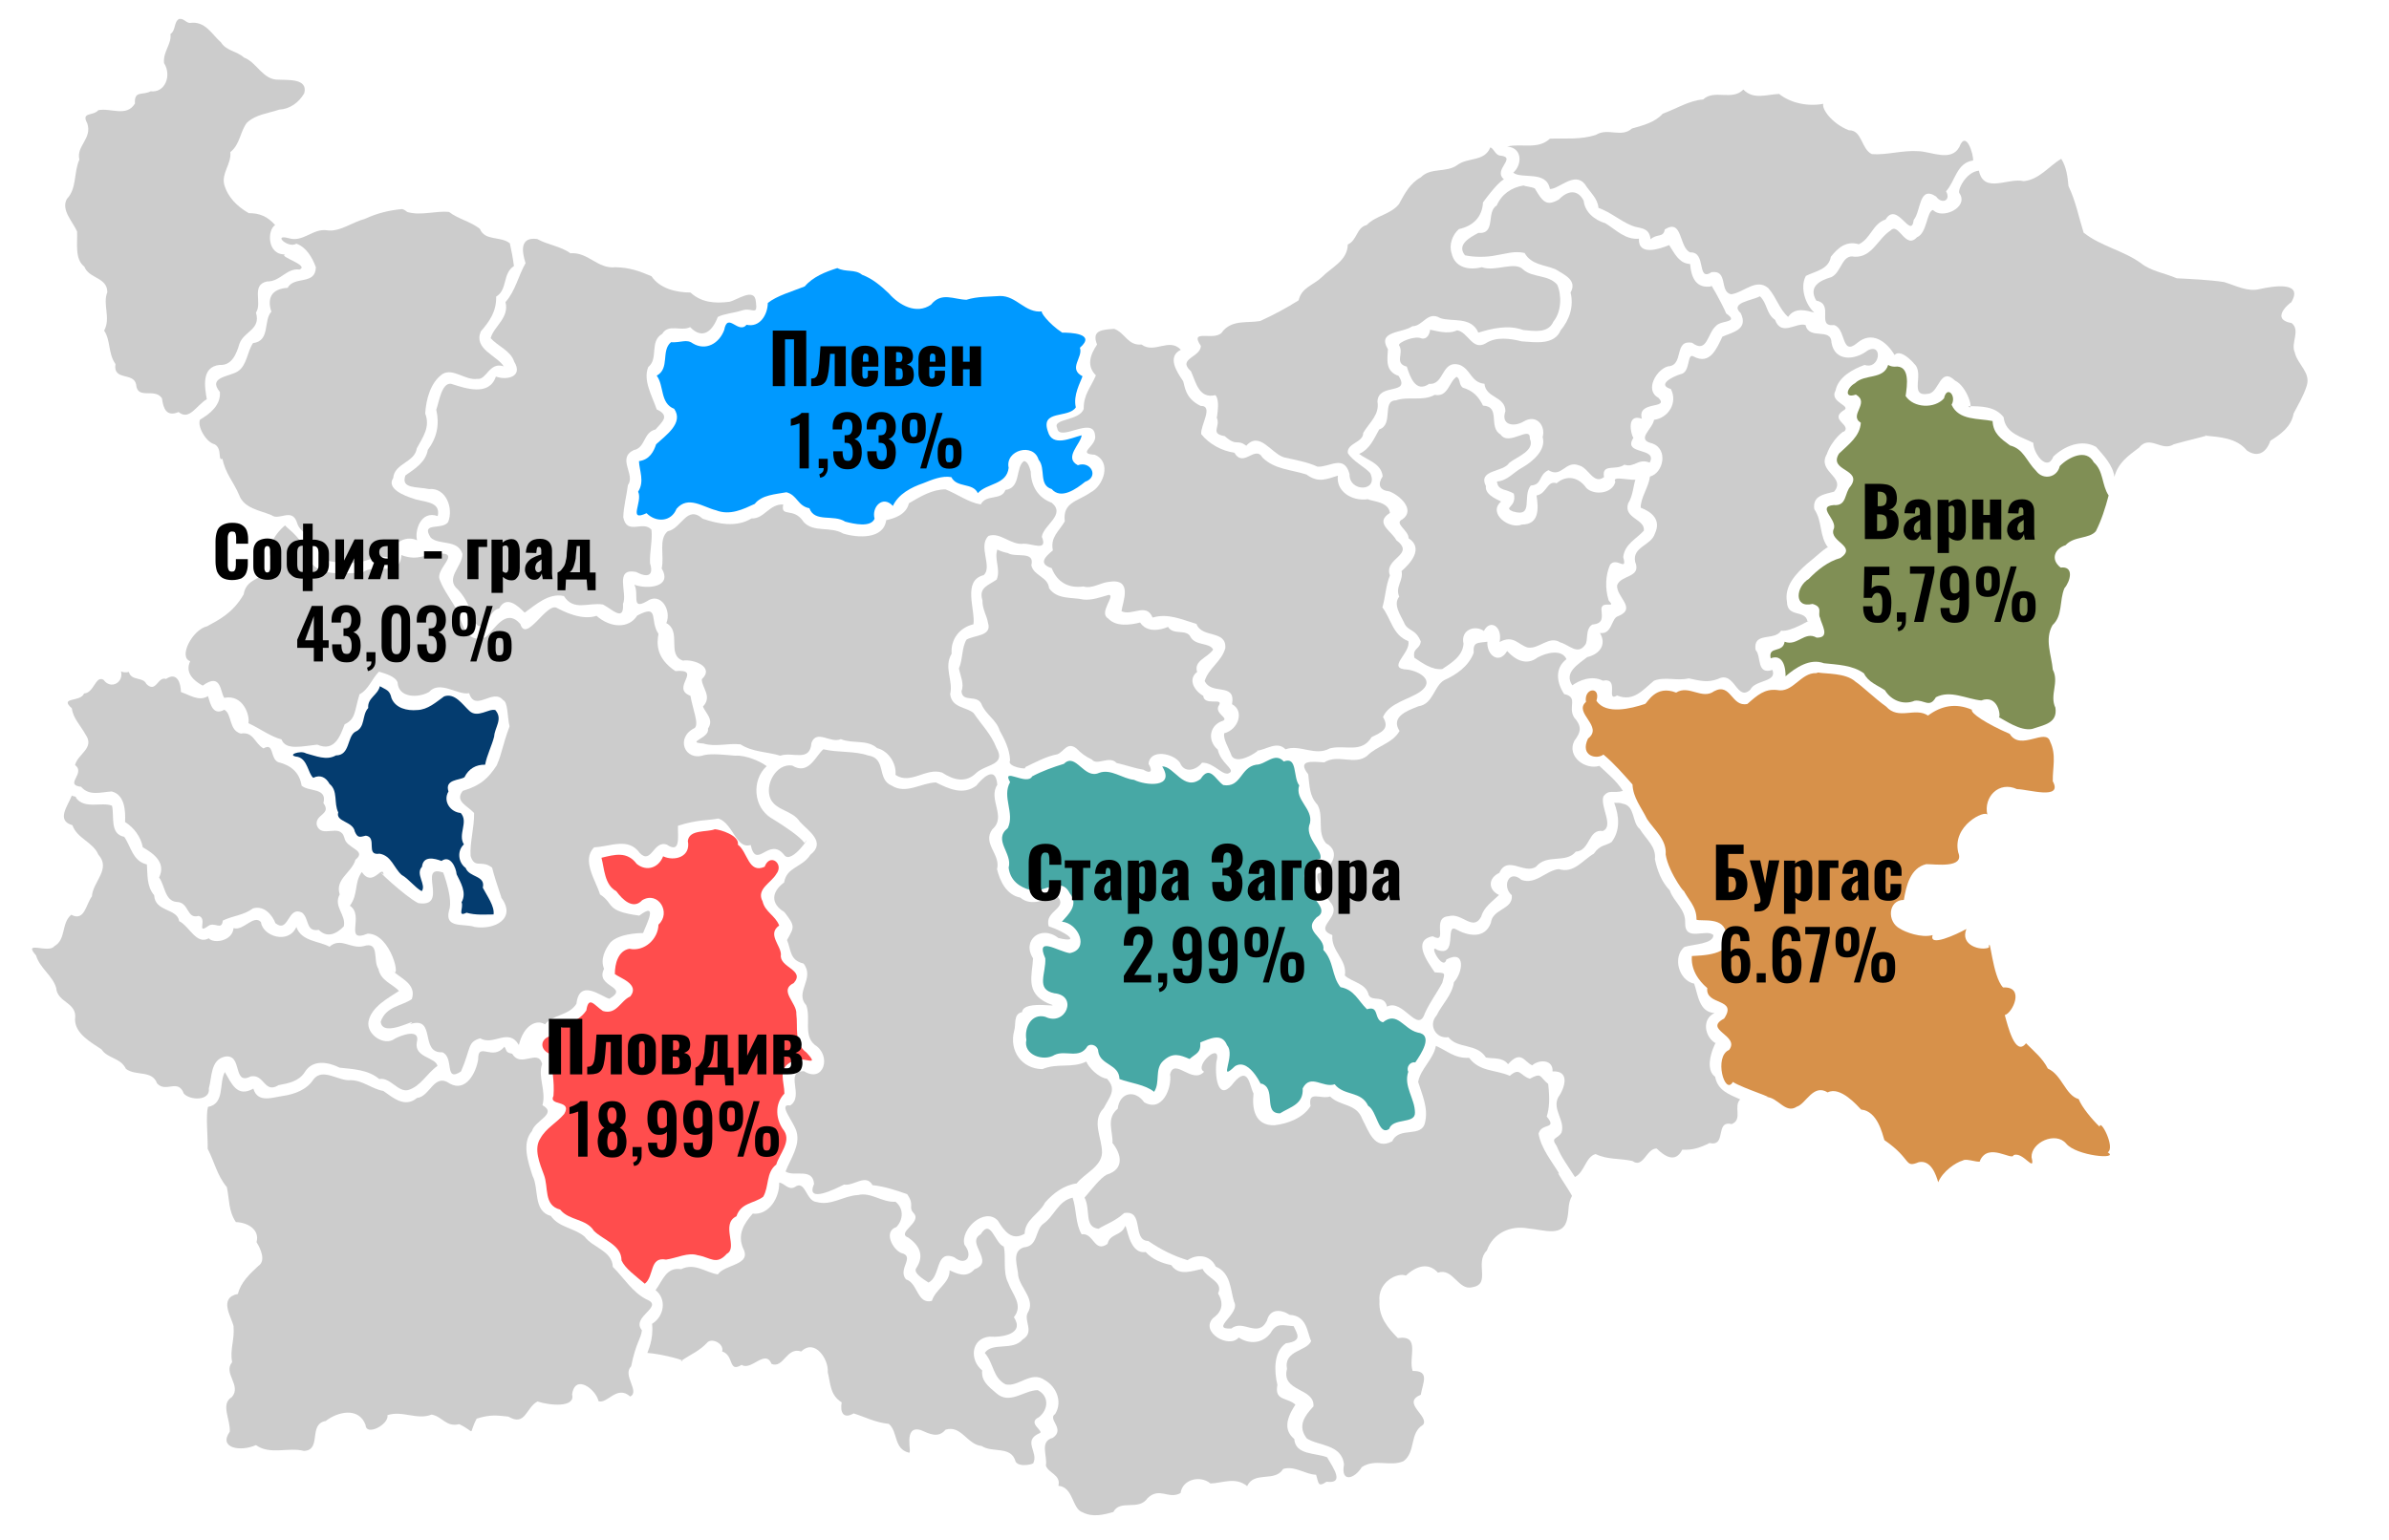 <?xml version="1.0" encoding="utf-8"?>
<!-- Generator: Adobe Illustrator 25.2.1, SVG Export Plug-In . SVG Version: 6.00 Build 0)  -->
<svg version="1.1"
	 id="svg1009" xmlns:cc="http://creativecommons.org/ns#" xmlns:dc="http://purl.org/dc/elements/1.1/" xmlns:inkscape="http://www.inkscape.org/namespaces/inkscape" xmlns:rdf="http://www.w3.org/1999/02/22-rdf-syntax-ns#" xmlns:sodipodi="http://sodipodi.sourceforge.net/DTD/sodipodi-0.dtd" xmlns:svg="http://www.w3.org/2000/svg"
	 xmlns="http://www.w3.org/2000/svg" xmlns:xlink="http://www.w3.org/1999/xlink" x="0px" y="0px" viewBox="0 0 821.4 529.8"
	 style="enable-background:new 0 0 821.4 529.8;" xml:space="preserve">
<style type="text/css">
	.st0{fill-rule:evenodd;clip-rule:evenodd;fill:#CCCCCC;}
	.st1{fill-rule:evenodd;clip-rule:evenodd;fill:#D7914A;}
	.st2{fill-rule:evenodd;clip-rule:evenodd;fill:#808F55;}
	.st3{fill-rule:evenodd;clip-rule:evenodd;fill:#FF4D4D;}
	.st4{fill-rule:evenodd;clip-rule:evenodd;fill:#0099FF;}
	.st5{fill-rule:evenodd;clip-rule:evenodd;fill:#043C6F;}
	.st6{fill-rule:evenodd;clip-rule:evenodd;fill:#47A8A5;}
</style>
<sodipodi:namedview  bordercolor="#666666" borderopacity="1" gridtolerance="10" guidetolerance="10" id="namedview1011" inkscape:current-layer="svg1009" inkscape:cx="409.23462" inkscape:cy="572.35997" inkscape:document-rotation="0" inkscape:pageopacity="0" inkscape:pageshadow="2" inkscape:window-height="1170" inkscape:window-maximized="0" inkscape:window-width="1608" inkscape:window-x="666" inkscape:window-y="69" inkscape:zoom="1.7334475" objecttolerance="10" pagecolor="#ffffff" showgrid="false">
	</sodipodi:namedview>
<path id="BLA" class="st0" d="M173.4,360c-4.1,5.1-9.1-2-9,4.4c-0.7,4.5-4.2,11.3-9.7,8.3c-5.5-3.9-6.8,4.5-11.3,4.9
	c-4.2,3.5-8.2,0-11.6-2.4c-4-0.7-7.1-3.7-11.3-3.7c-4.1,0.4-9.5-4.4-12.7-0.3c-2.3,3.6-6.5,5.1-10.4,5.7c-3.7,0.5-8.8,2.6-10.3-2.5
	c-5.6,3.2-7.5-1.8-9.8-5.7c-2.1,3.9,0.1,10.9-5.8,12c-0.8,3.2,0,9.8-0.1,14.4c2.4,4.6,3.1,8.9,6.6,13.2c0.9,4.2,0.5,8.1,3.1,12
	c3.9,0.1,8.3,2.5,7.1,6.9c1.3,2.1,3.4,6.4,0.6,8.2c-3,2.8-6,5.6-7,9.6c-6.8,1.4-2.2,7.9-1.5,11.1c0.4,4.9-1.3,7.8-0.5,12.4
	c-3.2,3.8,3.4,8-0.1,12c-4,2.4-0.4,7.7-0.7,11.9c-4,5.6,3.6,7,9,4.6c4.9,3.5,11.1,0.6,16.5,2c6.3-0.3,1.3-9.2,7.5-10.3
	c4.1-3.2,11.4-4.9,13.7,1.4c0.2,4,8.2-0.3,7.5-3.4c5.2-1.7,10.2,1.8,15.2-0.2c3.8,0.7,4.9,4.4,9.5,3.3c6.2,3,2.8,4.1,6-1.9
	c4.7-1.5,7.1-1.1,10.9-0.7c5.9,3.5,6-3.1,10-5.2c4.2,1.4,13.1,2.2,11.9-2.4c1-7.3,8.2-1.8,9.1,2.3c3.1,1,6.3-5.7,10.9-1.6
	c3.4-1.8-2.8-7.3,0.3-10.4c1.7-8.4,3.4-9.4,3.7-12.4c-3.9-4.7,7.9-8.1,1.6-10.6c-4.8-2.4-7.8-7.4-11.6-11.2
	c-0.2-5.5-6.9-6.6-9.7-10.4c-3.5-3-8.8-3.1-11.6-7.1c-6.2-1.7-4-9.4-6.3-13.8c-1.5-4.7-3.8-11.2-0.2-15.4c1-3.7,8.9-5.9,3.6-8.9
	c1.4-4.9-1.7-9.8-0.1-14.2c-1.4-5.4-7.3,1.6-10.3-3.5C173.5,362,174.3,360.9,173.4,360L173.4,360z"/>
<path id="BUR" class="st1" d="M624.5,231.5c-5.5-0.2-8,7-13.6,5.8c-4.1-0.4-6.5,1.6-10.1,4.8c-5.5,1.2-5.6-7.4-11.4-4.4
	c-4.2,3.1-8.7-2.3-13.1,0.5c-7.1-2.8-9.8,3.5-10.7,3.9c-4.8,1.6-13.5,3.8-16.7-1.1c1.6-5.1-4.4-4.5-3.6,0.4
	c-4.4,3.8,6.2,8.4,0.7,12.6c-2.9,6.1,3.1,7.3,5.3,5.5c3.7,3.1,6.9,6.8,10,10.3c0.2,4.6,3,7.8,5,11.9c2.6,3.9,6.8,7.1,6.4,12.2
	c1,6.5,8,15.4,5.8,11.6c1.7,3.8,4.9,6.1,4.8,10.8c1.7,0.7,9.7-1.2,10.2,5c3.3,7.5-9.6,7.3-11.8,7.5c-0.5,6.3,4.6,10.4,5.3,11
	c-0.7,6.2,10.6,3.3,5.8,10.5c-7.4,3.9,5.6,5.8,1.7,10.8c-5.3,2.2-1.5,15.9,1.3,11c3.4,2.2,15.5,5.9,11.3,5.2c4.1-0.2,6.7,6,10.7,3.3
	c3.1-0.9,5.6-8,10.6-4.9c4.4-2.3,10.4,4.8,11.5,5.9c5.6,0.5,7.3,8.3,8,10.5c9.6,6.6,6.7,9.7,11.8,7.6c4.3-0.9,6,4.5,6.7,6.9
	c1.6-3.8,6-6.8,8.5-7.5c1.3-0.9,6.3,1.3,5.9,0c2.9-6.3,11,0.2,11.5-1.8c3.2-1.5,7.6,6.5,6.2,0.7c-0.2-5.1,8.3-9,11.9-4.7
	c3.5,4.3,18.5,5.6,14.3,3c2.7-1.6-2.6-11.8-2.8-8.8c-2.6-2.5-6.1-6.7-7.2-9.5c-4.6-1.3-5.7-8.3-10.6-10.5c-1.8-3.5-4.4-5.6-7.5-8.7
	c-3.7,4.8-6.3-6.1-7.3-9.7c2.6-0.6,7.1-9.9-0.6-9.5c-3.7-3.8-4.5-18.7-4.9-13.7c-2.8,1.2-10-0.8-7.7-6.4c-3.7,2-13,6.3-11.6,2.1
	c-3.9,1.1-9.6-1.1-11.2-2.2c-4.6-2.3-4.2-9.9,1.3-9.9c0.8-4.8,2.2-11,7.7-12.3c3.3,0,13.2,1.5,11-4c-2.2-9.3,9.2-14.7,10-13
	c-1.4-6.1,4-11.7,10.2-8.8c3.7,0,15.9,3.9,12.3-2.7c-0.1-4.7,1.3-9-0.9-13.6c-1.4-5-10.2,3.4-13.9-2.7c-8.1-3.5-13.6-7.2-13-8.3
	c-5.6-2.4-10.5-1.4-15.1,2c-4.5-3-10.1,1.7-14.4-3.1c-3.8-2.7-8.2-7-10.6-8.6c-3.3-3-10.1-2.6-12.8-3.1L624.5,231.5L624.5,231.5z"/>
<path id="VAR" class="st2" d="M649.2,125.5c-1.6,5.2-8.1,3-11.4,6.3c-2.7,1.4-4,5.4,0.3,3.9c5,2.9-2.6,7.1,1.7,9.7
	c-0.3,4.7-4.3,7.5-7.5,10.6c-3.8,6.1,8.2,5.2,4,11.2c-2.2,2.3-1.2,6.9-5.8,6.5c-6.2,0.5,1.6,5.2-0.1,8.4c-1.4,4.3,8.3,5.7,2.4,9.8
	c-4.3,1.2-7.9,4.1-10.9,7.2c-4.4,2.6-5.3,10.2,1.3,8.6c3.8,1.1,1.6,3.2,2.6,4.8c0.4,2.2,3.7,6.9-1.2,6.8c-4.1-2.4-6.7,3.1-11,1.4
	c-0.6,4.1-5.7,1.3-4.8,5.7c5.7-2.1,5.1,7,5.1,6.2c3.5-3,8.4-6.3,13.2-4.5c4.5,0.5,9.9,0.6,13.8,3.5c1.4,3,4.7,4.1,7.2,5.8
	c2.1,3.5,6.4,5.2,10.2,3.6c3.3-0.5,5.1,2.7,7.3-1.2c5-2.6,10.5,0.6,15.6,1.1c5.7-2.2,6.8,5.3,6.1,5.8c2.1,1,7.3,4.8,11.4,4
	c4-1.4,8.8-1.9,8-7.3c-2.1-4.4,1.4-8.7-0.9-13.1c-0.4-4.9-2.9-10.4-0.1-15.3c3.6-3.3,2.3-8.4,4.1-12.7c2-2.3,3.5-7.7-1.3-7.1
	c-3.7-2.9-1.9-6.6,1.7-7.7c2.9-3.2,8.1-2.1,10.4-4.8c1.9-3.7,3.3-8.1,4.4-12.3c-2.4-3.6-1.7-8.4-5.1-11.4c-2.6-4.9-8.8-1.7-11.7,1.3
	c-0.9,4-5.7,4.9-8.1,1.7c-3.4-3.4-4.3-7.6-9-8.8c-3.1-2.3-5.8-4.1-6-8.4c-4.8-1-11.6-0.1-14.1-5.6c1.8-3.1-1.6-6.8-2.6-2.2
	c-3.2,3.6-10.4,3.4-13.2-0.8c0.5-3.5,1.7-10.8-3.8-10.1C650.6,126.1,649.8,125.9,649.2,125.5L649.2,125.5z"/>
<path id="VTA" class="st0" d="M383.1,113.1c-4.1,0.3-7.9,0.4-5.9,5.4c-2.5,3.7-3.6,7.4-0.4,10.6c-1.9,4.4-4.2,6.5-4.2,11.5
	c-1.3,4.2-10.9,3.3-9.1,6.6c0.6,5.1,12.3-4.3,13,2.4c0.9,3.8-6.7,6.4-0.1,6.8c5.9,2.4,3.1,10.7-1.5,13c-4.4,3.1-9.6,3.3-8.8,9.9
	c-2.1,3.6-5,5.4-4.1,10c-2.7,2.2-5.1,4.6-0.4,6.1c1.9,4.8,5.7,7,10.9,6.3c3,0.9,5.8-1.3,8.8-1.6c8.4-1.3,4.7,6.9,4.3,10.1
	c3.6,1.8,8.5-3.1,10.7,2.2c5.3-1.6,10.1,0.7,15.1,2.2c1.8,5,10.3,1.9,9.9,8.3c-1.3,4.7-5.7,6.8-7.1,11.3c2.4,5.1,10.8,0.3,9.4,8
	c4.3,2.2,2.3,8.7-2.7,10c-0.3,2.2,1.3,4.4,2.6,7.8c2.3,3.7,11.2-3.1,8.6-1.8c3.3-0.3,6.9-3.5,9.9-0.5c4.9-1.8,10.2,2.5,15.2-0.3
	c5.2-1.4,10.9,1.9,14.4-3.9c3.3-1.6,6.4-2.8,3.9-6.9c2.2-4.9,8.7-5.9,12.8-8.7c5.3-3.8-0.2-7-4.3-7.6c-7.8-0.3,1.3-5.8,0.2-9.8
	c-5.4-2.1-5.9-7.7-8.9-11.6c1.1-3.7,1.1-7.3,2.6-11c-2.3-6,9-7,2.2-12.1c-1.6-3.2-7.7-5.9-2.2-9.4c-0.5-3.9-6-3.9-7.6-4.7
	c-5.6,0.8-11-2.8-10.3-8.1c-4,1.2-6.7,2.6-10.8-0.4c-5.2-1.7-10.9-1.7-15.1-5.8c-2.6-4.5-6.5,3.7-9.7-1.7c-4.3-0.6-8.7-3-11.4-6.4
	c-0.3-3,4.4-9.8-0.2-9.7c-5.4-2.6-5.4-6.8-6-8.5c-2.1-3.1-5.7-8.4-0.8-10.8c-4-4.3-9.1,1.5-13.5-1.8
	C387.7,118.9,386.9,114.5,383.1,113.1L383.1,113.1z"/>
<path id="VID" class="st0" d="M61.6,6.5c-1.9,1-1.1,4-3,5.2c0.5,3.4-2.6,6-2.2,10c2.7,4.2,0.4,10.3-4.6,9.7
	c-2.8,1.5-5.7-0.4-5.4,4.2c-2.9,4.8-8.4,1.4-12.6,2.3c-1.8,2.1-6,0.5-3.8,4.5c1.8,5.3-3.9,7.8-2.7,12.5c-2,4.3-0.8,9.9-4.3,13.5
	c-2.1,3.8,2,7.8,3.5,11.2c0.2,4-0.9,9.5,2.5,12.1c1.6,4.2,7.9,3.6,7.9,8.8c-1.7,4.2,1.3,8.9-1.1,13.2c2.3,3.4,1.3,7.8,3.9,11.5
	c-0.9,5.9,6.2,2.7,7.1,7c0.4,5.5,6.4,1,8.9,4.8c0.4,3.4,1.5,6.5,5.7,4.7c3.7,3.1,6.1-2.3,9.7-4.4c-0.7-4.1-2-11.1,4.4-11.8
	c4.2,0.3,5.8-3.8,6.8-7.2c1.5-4.4,7.5-4.9,5.7-10.8c2.3-3.3-1.8-9.5,3.8-10.7c4.6,0.1,6.7-4.7,11.2-4.1c3.5-1.5-7.3-4.4-5-5.2
	c-6.3,0.1-6.1-8.5-3.4-10.1c-2.6-2.9-5.2-4.1-9.1-4.1c-3.9-2.3-7.1-5.3-8.4-9.8c-1-4,2.5-7.1,2.1-11.2c3.4-2.7,3.3-7,5.7-10.1
	C88,39.3,92.3,39,96,37.7c3.7-0.2,6.7-2.4,8.6-5.6c1.4-5.2-5.6-4.5-8.8-4.7c-5.4,0.2-7.5-6-11.9-7.6c-2.4-2.2-6.1-2.3-7.9-5.2
	c-3.3-2.9-5.4-7.5-10.8-6.7C63.8,7.7,63.2,6.3,61.6,6.5L61.6,6.5z"/>
<path id="VRA" class="st0" d="M184.7,82.2c-6-0.8-5.3,4.2-4,8.3c-2.5,4.4-3.5,9.6-6.9,13.4c1.4,5.4-4,8.3-5.1,12.4
	c2.5,2.8,6.9,4.3,8.1,8.1c3.2,5.2-2.6,6.5-6.3,5.1c-2.3,6.9-10.4,4.1-15.4,2.5c-3.3-0.5-4.2,6.6-5.1,8.9c1.2,5.1,0.2,9.7-2.9,13.8
	c-0.7,4.2-4.5,6.6-7.7,8.8c-1.7,4.7,3.9,3.8,8.1,4.7c5.8-0.6,8.5,6.5,6.6,11.3c-2,3-9.6-0.2-6,5.4c2.9,2.7,9.3,0.5,10.9,5.6
	c0,4.4-6.2,8.4-1.5,12.3c3,3.2,4.5,7.3,5.9,11.4c3.1,4.3,4.7-4.6,8.2-4.9c2.5-4.7,6.4-1,8.8,1.4c3.8-2.7,8.3-6.9,13.5-5.7
	c3.3,5.3,8.5,2.1,13.4,2.9c3.1,1.5,7.3,6.2,6.9-0.2c1.7-3.7-3.2-12.5,4.5-11c3.8,2,6.2,1.5,4.8-3c-0.2-3.7,0.9-7.9,0.5-11.5
	c-2.9-3.4-8.4,2.1-9.7-4.3c0.1-3.7,1.1-7.1,1.6-11.1c2.7-3.5-3.9-9.2,2-12c4.1-0.8,3.2-6.1,7.5-7.1c2.3-2.7,5.1-4.7,0.4-6.9
	c-1.6-4.7-4.8-10-2.9-14.6c3.6-2.8,0.3-8.8,4.8-11.4c2.2-3.6,6.5-0.7,9.6-2.3c4.3,4.5,7.7,1.3,9.5-3.5c2.1-1.1,5.3-1.3,8.2-2.2
	c3.6-1.3,5.6,2.2,4.9-3c-0.4-5.3-6.7-0.4-9.2,0c-4.8,0.6-9.5,0.3-13.3-3.2c-4.8,0-10.5-1.3-13.4-5.6c-4.2-1.8-7.6-3-12.3-3.1
	c-6.3,0.7-9.4-5.3-15.6-4.8C192.9,84.7,188.5,84.3,184.7,82.2L184.7,82.2z"/>
<path id="GAB" class="st0" d="M342.9,189c-1.1,3.4,1.2,6.8-0.2,10.3c-2.9,2.1-6.3,2.7-4.9,7.2c-0.1,2.9,1.5,5.2,1.9,7.7
	c1.5,4.7-4.9,4.2-7.4,5.8c-1.7,2.9-1.2,6.7-2.6,9.9c0.5,2.5,1.9,5.3,0.9,7.8c0.2,4,5.2,1.1,6.8,4.3c1.4,3.7,5.1,5.4,6.3,9.2
	c1.8,3.3,3.4,6.4,3.6,10.3c-1.4,2.3,6.6,3.4,5.1,2.4c3.7-1.8,7.4-3.8,11.2-4.5c2.3-1,3.4-4.4,6.5-2c1.7,1.7,3,2.7,5.3,3.8
	c1.8,2.3,6-1.5,8.5,1.2c3.2,0.7,6,1.8,9.2,2.3c2.5,1.6,3.4,0.5,1.8-2c0.5-5.3,8.6-3.6,10.8-0.4c1.5,3.8,5.6,2.6,7.6,0
	c4.3-0.1,7.4,5.2,9.6,3.4c1.6-1.2-3.3-3.4-4.2-7.9c-3.5-2.9-3-8,1.2-9.7c3.6-1-2.9-2.6-0.7-5.7c1.3-2.5-5.2,0.5-5.5-3.1
	c-2.9-1.6-5.5-5.6-2.1-8.2c-1.3-3.9,3.8-5,5.5-7.7c-1.2-2.5-6.1-1.2-7.8-4.4c-1.4-2.8-5.9-0.4-7.7-3.4c-3,1.3-7.4,1.9-9.6-1.5
	c-3.6,0.9-8.3,1.5-11-1.4c-3.4-2,2.7-8,0.2-8.1c-2.9,0.8-5.7,1.9-8.7,1.6c-4-0.9-9,0.1-11.8-3.9c-0.4-4-5.3-4.2-6.1-7.9
	c1.3-5.1-5.4-2.5-8.1-4.2C345.4,190,344.1,189.6,342.9,189L342.9,189z"/>
<path id="DOB" class="st0" d="M708.7,54.6c-4.3,2.6-7.6,7.2-12.9,7.7c-5.3-1.3-13.7,4.5-15.4-3.6c-4.6,0.4-7.7,7.2-6.6,7.9
	c3.1,4.8-6.1,9-9.2,5.6c-2.2,0.6-2,8-5.5,9.4c-4,4.4-6.3-5.4-9.1-2.3c-4.3,2.7-6.3,9.3-12.4,9c-4.3-1-4.4,5.3-7.9,7
	c-4.2,1.2-8,3.4-5.2,8.1c6.3,1.2-0.2,9.1,6.1,8.4c4.2,1.2,2.4,10.8,7.9,6.2c5.1-4.4,10.2-0.5,12.9,4.1c2.4-2.7,8,4.4,6.5,2.8
	c4.3,3.3-2.1,11.9,5.3,10.5c3.6-0.7,3.9-9.4,9-4.5c4.4,2.1,6.7,11.2,4.5,8.8c4.4,0,9.3,0,12.2,3.8c0.6,5.7,6.4,6.8,10.2,8.8
	c0,3.6,4.8,10.2,6.9,4.7c3.8-3.6,9.7-6.1,14.7-3.3c2.7,3.1,5.7,6.2,6.3,10.3c1.2-4.8,4.8-7.3,8.4-10c3.8-4.7,7.8,1.5,12-1.2
	c3.2-1,14.3-3.5,10.6-3c5.2,0.5,11,0.8,14.5,5.1c3.7,2.6,6.7,0.8,8.1-3.3c3.6-2.3,7.2-4.8,8-9.4c1.6-3.1,3.4-6,4.5-9.5
	c1.5-4.6-3.2-7.4-4.1-11.5c-1.5-3.2,2.1-7.6-1.1-10.1c-8.6-1.5,1.6-8.6-0.2-7c4.6-7.5-6.2-5.7-10.7-4.7c-4.1,1.1-8.4-1.2-12.3-2.4
	c-5.4-0.8-10.8-1-16.3-1.3c-4.1-1.8-8.8-2.4-12.3-5.2c-6.1-4.4-13.8-5.8-19.7-10.5c-1.7-5.4-2.7-10.8-5.2-16
	C710.9,60.8,710.5,57.4,708.7,54.6L708.7,54.6z"/>
<path id="KAR" class="st0" d="M368.8,411.9c-5,1.1-6.3,6.4-10.1,9c-2.9,2.2-1.7,7.7-6.7,8.1c-4.4,1.4-2,6.7-1.9,9.8
	c0.8,4.3,6.1,8.3,3.2,12.8c-1.3,2.8,2.5,6.5-1.7,9.1c-3.4,4-10.5,0.8-13,4.6c3.2,3.8,2.7,8.4,7.1,10.8c4.5,1.1,8.8-4.9,13.6-1.4
	c3.9,2.2,6.1,7.4,3.5,11.6c-2.8,1.8,3.6,5.1-0.8,8.2c-4.7,1.2-1.8,6.2-2.4,9.5c0.7,2.6,5.3,3.2,4.3,7c5.2,0.4,4.7,8,8.3,9.1
	c3.4,1.8,7.2,0.9,10.6-0.1c2.4-4.5,8.7-0.2,11.8-4.8c4.2-3.9,7.1,0.6,11.3-1.7c0.7-4.8,6.8-6.2,10.3-3.3c4.1-0.1,8.5-2.4,12.6,0.9
	c2.5-5.3,9.5-1.2,12.4-5.9c3.9-1.2,7.6,1.9,11.3,2c0.9,2.7,0.5,4.5,3.6,2.4c6.3,0.8,2.4-4.6,0.2-8.4c-4-1.6-10.9-0.7-11.3-6.3
	c-3-2.5-3.5-6,0.4-11.8c-2.8-2.6-7.3-1.2-6.2-6.8c-1.1-4.6-1.4-11.4,2.9-14.3c5.9-0.8,3.9-3.2,2.7-5.9c-3.6-0.2-5.8-1.4-7.9,2.3
	c-2.9,3.9-7.6,3.9-11,1.6c-3.3,4-13.5-1.9-8.8-6.7c3.3-2.3,3.6-5.2,1.7-8.5c2-4-4.1-5.3-5.3-8.4c-3.4,0.6-8.1,2.7-10.8-1.3
	c-3.3-0.7-6.4-1.9-8.8-4.5c-6,0.9-6.4-10.1-7.1-8.8c-1.3,3.3-5.2,2.4-6,6c-4.6,3.3-4.7-3.9-8.9-3.3
	C369.7,420.8,370.2,416.1,368.8,411.9L368.8,411.9z"/>
<path id="KYU" class="st0" d="M24.7,273.6c-1.4,3.6-5.5,8.6,0.2,10.2c1.6,4.6,7.1,5.8,8.9,10.1c4.5,5-1.9,9.3-2.2,14.4
	c-2,2.5-2.5,8.8-7.1,6.3c-3.5,2.9-1.7,8.5-5.8,10.8c-2,2.7-11.1-2.2-6.3,3.2c1.3,4.4,5.6,6.8,6.9,11.1c0.4,5.3,7.4,4.9,6.5,10.9
	c0,4.9,5.5,7.9,9.1,10.3c2.1,3.2,6.5,2.8,8.4,6.7c3.4,2.6,9,0.3,10.7,5c3.1,3.4,7.2-1.8,9.2,3.5c2.1,2.4,9.2,2.6,8.6-1.8
	c1.1-3.7,0.5-9.8,5.5-10.9c6.3-1.1,2.5,10.1,8.9,6.8c4.8-0.9,4.6,6.1,9.6,3c3.3-0.6,7-1.3,9-4.5c2.7-4.4,8-3.5,12-1.5
	c4.7,0.5,9.8,0.7,13.6,3.9c3.8-0.7,6.4,4.6,9.9,3.8c4.4-1.3,6.4-5.7,10.1-8.3c-0.5-3-8-2.8-7.1-8.1c1.4-5.1-5.7-2.3-7.5-1.3
	c-3.6,2.8-9.9-1.4-9.1-5.9c1-5.1,6.9-8.1,10.5-10.5c-2.4-2.5-6.3-3.5-7.1-7.6c-2-2.9,0.6-9.6-5.1-7.8c-4.4,1.1-7.9-3.2-11.7,0.2
	c-3.6-2-9.7-1.8-11.4-6.8c-2.7,6.1-11.6,3.2-12.2-1.7c-2.5-2.7-6.1,3.2-9.4,2.1c-0.4,4.6-7,5.4-8.5,3.5c-4.3,2.4-6.7-4.2-10.2-5.9
	c-0.7-4.5-8.3-3.1-8.6-8.9c-2.7-3.2-2.2-7.3-2.5-10.6c-4.9-1.1-5.5-6.3-7.8-9.5c-5.1-1-3.3-7.1-4.2-10.7c-3.5-1.4-9.3,1.3-12.3-2.6
	C26.2,273.7,25.1,274,24.7,273.6L24.7,273.6z"/>
<path id="LOV" class="st0" d="M352,158.6c-2.9,2.2-0.9,9.2-6.3,9.9c-1.4,3.8-6.6,1.3-8.5,5c-4.4-0.8-7.7-3.4-12.1-5.2
	c-4.6,0-8.7,2.5-12.6,4.8c-0.9,3.9-5,5.2-7.8,5.8c-0.9,6.7-9.9,6.1-14.8,4.6c-4.4-2.6-10.2-0.2-13.6-4c-3.4-5.3-8-1.3-7-6
	c-4.9-0.2-6.5,5-10.9,4.8c-5.2,3.2-11.5,1.9-16.8,0.1c-5.5-4.9-7.2,3.4-12,4.3c-3.3,2.7-1.1,8.6-2.1,12.8c3.9,6.6-5.2,7.2-9.4,5.6
	c1.8,3.2-1.3,8.9,4.3,5.7c4.8-3.4,8.6,3.2,6.7,7.5c5.4,2.9,0,10.9,5.7,12.9c3.7-0.6,11,2.2,6.5,6.4c0,3,3.7,5.9,0.4,9.4
	c0.9,2.3,3.9,4.5,1.7,7.6c0.8,3.3-8,4.7-1.6,5.1c4.2,1.3,8.5-0.2,12.8,0.3c4.2,2.7,9.1,2.5,13.7,3.9c4.2-1.5,10.2,2.4,10.7-4.4
	c1.8-4.8,6.6,0.3,10.1-1.3c4.1,1.7,9,0,12.5,3.1c4,1,6.7,5.4,6.3,9.2c5.2,3.5,10.5-2.6,16-0.8c4,2.6,8.2,3.7,11.8,0.1
	c3.3-3,10.4-2.6,6.9-8.6c-1.8-4.7-5.1-7.9-7.8-11.9c-2.3-2.2-7.6-1.7-8.1-6.6c1.1-4.6-2.3-9.2,0.5-13.9c-0.4-5,2.8-9,7.5-10.1
	c0.7-5.1-3.9-15,3.5-16.9c3.2-2.8-2.1-10,1.7-13.5c4.1-1.4,7.6,3.3,12.1,2.7c2.9-0.1,8.4,2.8,6.2-2.4c0.6-4.1,8.4-7.6,3.4-11.7
	c-4.7-1.7-7.1-5.8-7.2-10.7C354.1,161.1,353.4,158.5,352,158.6L352,158.6z"/>
<path id="MON" class="st0" d="M138.3,71.9c-4.4,0.4-8.6,1.4-12.9,3.4c-4.3,1.1-8.7,4.6-13,3.9c-4.9-0.7-8.2,4.3-13.2,2.7
	c-5.7-1.5,0,3.7,2.7,1.9c3.4,1.2,5.5,4.8,6.7,8.1c-0.1,6.3-7.5,2.9-9.7,7.1c-5.3,0.3-7.2,3.3-5.6,8.2c-2.8,3-0.3,10.1-6.3,10.8
	c-2.1,3.1-2,7.5-5.2,9.7c-2.9,1.9-10.5,1.9-6.2,7.1c0.4,4.4-3.3,7.5-6.8,9.5c-1.1,2.2,2,7.8,5,8.5c2.8,1.6,0.9,5.8,2.7,5
	c1,5.1,3.8,7.9,5.7,12.4c1.7,4.7,7.2,5.3,11.2,7c2.5,2,7-2.7,8.7,2.5c1.2,4.8,8.8,5.2,8,11.3c2.5,3.2,7.3,2,11.1,2.6
	c4.6,0.1,8.7-3.4,13.1-1.6c-0.1-4.6,4.6-8.2,9.1-6.2c-0.9-3.3,1.3-10.4,7.1-8.3c1.2-5.4-5.3-4.7-8.6-6.1c-2.6-0.8-9.2-3.3-6.7-7
	c0.4-5.1,7.4-5.3,8.1-10.2c2.1-3.9,4.7-7.3,2.9-12c0.3-5,1.9-10.8,6-13.6c3.6-2.1,7.8,2.3,11.9,1.7c3.2,0.5,4.1-6,9.1-4.3
	c-2.4-3.8-10.4-5.9-7.9-12c3.1-3.6,5.4-6.9,5.3-12c4-2.4,2.1-7.9,6.1-10.5c-0.3-2.5-0.9-5.6-1.4-7.8c-3.1-2.6-8.6-0.7-10.3-5
	c-3.2-2.5-7.5-3.4-10.6-5.8c-4.6-0.5-9.6,1.4-14.4,0C139.3,72.3,138.9,72.1,138.3,71.9L138.3,71.9z"/>
<path id="PAZ" class="st3" d="M245.8,285.2c-2.9,1.1-8.8,0-9.3,4c1.1,5.6-4.7,7.1-8.5,5.3c-1.6,4.1-5.8,5.3-9.1,2.6
	c-3.3-4.4-7.5-3.2-12.1-2.1c1,3.7,1,9.3,5.1,11.5c2.1,2.9,5.8,6.5,8.9,3.1c5.5-3.3,10.1,4.3,5.6,8.4c-0.1,5-4.9,9.4-10,8.3
	c-3.9,0.7-5,5.2-5,8.7c1.8,1.4,8.7,3.5,5.3,7.7c-3.4,1.5-4.7,6.4-9.4,5c-3-2-4.9-5.4-5.7-0.2c-3,4.6-9.1,4.9-12,8.7
	c-4.1,1-4.1,4.9-0.4,6.3c0.5,4.8,1.5,9.4,1.1,14.4c-1.9,3.6,6.6,1.2,3.7,6.2c-2.6,3.1-6.2,4.8-8.2,8.4c-2.4,3.6-0.2,8.7,1.2,12.5
	c1.7,4.3-0.2,10.5,5.6,12c3,3.8,9,3.1,11.6,7.3c3.2,3.2,9.5,4.8,9.5,10.2c1.3,2.8,4.7,5.2,8,8c3.3-2.6,1.5-9.4,7.3-8.3
	c3.7-0.5,7.5-2.6,10.9-1.5c4.3,0.7,6.4,3.6,10-0.5c4-2.1-2.3-10.2,3.3-12.9c1.6-4.7,5.9-4.3,9.2-6.7c2.1-3.6,0.9-8.3,4.5-11.1
	c1-3.5,5.2-7.8,2.7-11.6c-2.9-3.7-3.4-9.2,0.1-12.8c0-4.1-2.5-8.7,2.6-11c3.2-2.6,10.2,2.6,5-3.1c-4.4-3.2-2.9-8.6-3.5-13.3
	c0.3-3.7-6.2-8.1-0.9-10.6c4.1-4.6-5.1-5.3-4.4-9.8c0-3.2-4.8-7-0.6-10c-1.3-3.4-4.9-4.7-5.7-8.3c-2.3-4.2,3-6.4,4.7-9.4
	c2.8-3.5-2.2-7.4-4-2.5c-5.6,2.5-5.8-5.1-9.2-7.6C254.3,287.3,247.6,285.3,245.8,285.2L245.8,285.2z"/>
<path id="PER" class="st0" d="M41.6,230.9c1,3.8-3.5,6.4-6,2.9c-2.8-1.6-3.2,4.5-6.7,4.7c-1.2,3.1-8.7,1.1-4.2,5.1
	c0.4,3.4,3,5.9,4.7,9c3.3,4.7-2.6,6.6-3.6,10.5c3.8,2.9-3.9,6.8,2.1,7.5c2.8,3.3,6.9,1.8,10.5,1.6c4.5,1.1,4.8,6.7,4.6,10.5
	c3,1.9,5.4,5,6.1,8.7c3.7,2.1,8.1,5.3,5.6,10.4c2,2.6,1.9,8.1,6.1,8.4c4.3,0.1,3.3,6,7.5,4.8c3.2,0.9-0.9,6.4,3.1,3.6
	c2.3-1.9,4.8,1.7,5.2-2c3.5-1.7,7.2-1.8,10.4-4.2c4-1.1,6.7,2.5,7.7,5.1c4.7,3.7,4.1-6.2,9.2-3.6c2.5,2.1,1.2,6.7,5.7,5.9
	c2.9,2.9,6.1,1.4,8.6-1.2c0.9-4-3.7-6.8-1.4-11c-1.7-5.3,4.2-7.5,5.4-11.9c4.2-3.4-3.2-3.8-3.8-7.6c-1.5-5.3-7.9,0.6-9.5-4.4
	c-0.6-3.7,5.2-3.6,2.3-7.5c1.4-5.4-5-3.8-7.5-6c-0.7-4.5-3.6-7-8.1-8.1c-2.8-1.3-1.3-6.9-5-4.7c-3.1-1.7-3.4-5.9-7.8-5.1
	c-4.2-1.1-3-6.9-5.7-8.2c-3.9,2.2-4.8-2.1-5.6-4.7c-3.1,2-6.5-0.5-9.3-1.4c0-3-1.3-7.1-5.1-4.5c-2.9-1-3.4,5.1-6.8,1.7
	c-1.1-2.5-5.1-0.9-6-4.1C43.4,231.3,42.4,231.3,41.6,230.9L41.6,230.9z"/>
<path id="PLE" class="st4" d="M287.9,92.2c-4.1,1.3-8.4,3-11.2,6.3c-4.5,1.8-9.6,3.2-12.7,5.7c-0.1,4.2-2.8,8.5-7.3,7.5
	c-2.9,3.4-6.5-4.6-7.7,1.8c-1.7,4.6-6.3,7.3-10.8,4.6c-2.2-1.6-3.9-0.2-7.5-0.4c-3.5,2.9-0.3,9-4.9,11.5c2.6,3.5,1.1,9.5,6,11.4
	c3.4,4.9-3,9.2-6.2,12.2c-0.8,2.4-2.2,5.3-5.9,5.8c0.1,3.2,2,7-0.3,10.5c1.7,3.5-3.7,10.5,2.9,7.4c3.3,3.3,8.5,3,10.3-1.5
	c4-4.7,9.1-0.6,13.6,0.5c4.8,1.9,9.4-0.4,13.3-2.2c2.4-3.1,7.1-3.3,10.9-4c3.8,1,3.8,4.7,7.9,5.5c1.8,5,8.3,2,12.3,4.6
	c3,0.8,8.8,2.1,10.1-1c-1.1-4,2.8-8.2,6.3-4.4c1.9-4.1,6.3-6.4,10.4-7.8c3-1.2,6.5-2.7,9.7-2.1c1.9,3.8,7.4,1.8,9.1,5.5
	c3.2-3.5,9.9-2.8,10.6-8.7c-1.3-6.1,8.5-8.8,10.3-2.8c2.6,3.1-0.1,8.7,4.5,10.1c3.2,3.7,8.4,0,11.5-2.5c4.9-1.7,1.9-7.3-2.5-5.7
	c-5-2.6,1.1-7.4,1.3-10.3c-3.6,0.9-10.1,4.2-11.6-1.3c-2.7-7.6,7.1-4.4,9.6-8.3c-1-4.2,1.6-8.6,2.3-10.7c-5.1-2.6,0.3-6.5-0.9-9.8
	c5.8-5-3.5-5.2-6.1-5.2c-4.7-3.1-7.9-7.5-6.8-7.3c-6,0.7-8.8-5.4-14.6-5.3c-3.8,0.3-7.7,0.1-11.5,1.3c-4.4-0.1-8.6-2.8-12.2,1.7
	c-5.1,3.5-11,0.1-14.5-3.9c-2.7-2.6-5.7-5.1-9.2-6.4C294,92.5,290.8,93.7,287.9,92.2L287.9,92.2z"/>
<path id="PLO" class="st0" d="M283.1,257.7c-2.6,2.1-5,9.1-10.7,5.6c-5.5-0.9-9.7,6.7-7.4,11.6c2.1,4,7.5,3.8,10,7.7
	c2.9,3.2,9.2,7,3.6,11.4c-2.8,4.4-8.1,4.1-9,9.5c-4.3,3.2-4.8,7.2,0.1,10.2c3.8,4.9,3.4,5.1,0.9,9.6c1.5,3.7,0.9,6.9,5.7,8.1
	c4,5.2-3.2,9.8,0.9,14.3c1.7,4.5-1.1,10.4,3,13.7c5.8,3.6,3.1,13.3-3.8,9c-6.9,0,0.3,8.5-4.7,11.8c-4.5-0.8,1.4,5.8,2.2,9.1
	c1.3,4.7-2.2,9.4-3.8,13.6c2.8,2,9.4-1.5,9.8,4.3c-3.1,7,7.7,1.5,10.3,0.2c3.4,0.6,7.5-3.9,9.8,0.2c3.9,0.4,8,1.7,11.9,3.1
	c2.8,4,0.1,4.3,2.4,6.7c2.6,3.2-6.4,6.6-1.9,8.3c3.6,2.6,5.6,6,2.6,10.5c-1.3,1.9,4.2,4.7,4.2,4.9c4.4-2,2.2-11.4,8.9-8.7
	c3.9,3.2,6.7-0.3,3.5-4.3c-1.5-5.4,7-13.1,11.5-8.3c2.1,3.4,4.7,7.2,9.2,4.5c0.1-4.9,5-6.7,7-10.7c2.8-3.2,6.5-6,10.9-6.6
	c2.5-3.3,8.5-5.7,8.7-10.5c0.1-5.1-3.8-10.9,0.6-15.4c2-3.9,4.6-6.4,1.1-10.1c-3-0.4-6.3-3.9-7.1-5.9c-4.9,2.4-10,0.4-15.1,2.6
	c-7.2-0.1-11.5-6.4-9.7-13.2c0.7-2-0.4-5.8,2.7-6.4c0.6-4.7,15.5-0.8,8.8-3.1c-7.8-3.6-5.3-9.6-5-15.4c-4-6.2,2.7-11.7,8.7-7
	c8.4,2,2.1-2.3-3.3-4c-1.7-5.4,6.8-6.1,3-10.3c-4,0.8-8.9,3.7-12.8,0.4c-4.7-0.9-7-5.6-8-9.8c1.4-5-5.2-8.8-1.6-13.7
	c5-4.3-1.6-10.3,1.7-15.3c-0.6-7.3-5.7-1.6-7.2,0.3c-4.6,3.4-9.5,1.1-13.9-1.1c-5,0.1-10.3,4.2-15.2,1.1c-5.3-2.2-1.6-9.4-8.2-10.4
	C293.7,258.2,288.2,258.9,283.1,257.7L283.1,257.7L283.1,257.7z"/>
<path id="RAZ" class="st0" d="M523.8,63.8c-4.2,0.7-7.5,3-9.2,6.9c-3.7,2.1-0.1,9.9-6.3,9.4c-2.8,1.5-7.6,4-4.6,7.7
	c3,0.7,7.6,0.7,10.7,0c3.4-0.5,6.2-1.6,9.8-0.8c2.3,4.1,6.7,4,10.6,5.6c3.1,1.9,7.6,3.8,5.2,8c1.2,4.8-0.4,9.4-3.4,13
	c-2.2,5.2-8.8,4.1-13.4,3.8c-4-1-8.8-1.7-12.4,0.7c-4.6,2.6-6-3.9-9.8-4.5c-3.3,1.6-7.7,0-9.3-0.2c-0.1,1.4-1,3.4-2.9,3
	c-2.4-1.1-7.9,1.3-7.8,2.3c1.9,2.8-1.8,6.2,2.7,7.4c1.1,3.4,3,9.2,7.7,5.9c5.3,0.5,4.1-8.4,10.5-6.5c3.9,1.6,3.8,6,8.5,6.5
	c0.5,5,7.1,4.2,7.2,9.4c-1.7,4.9,3,5.5,6.2,3.6c4.6-2.8,7.7,1.6,6.6,5.3c1.3,4.5-3.5,8.5-7,10.5c-3,1.6-5,4.5-8.7,4.8
	c0.3,3.3,3.3,2.5,5.8,4.2c1.1,4.8-3.9,4.6-0.3,6.1c7.3,2.2,3.1-5.1,6.1-8.9c4.1-0.3,2.5-3.6,6.1-5.3c4.6,2.9,5.8-3.6,10.6-1.6
	c3.2,0.8,4.9,6.7,8.5,4c-0.9-4.9,4.2-2.1,7-4.3c3.4,1.2,4.7-2.3,8.7-0.7c2.9-5.4-9.5-2.5-5.6-8.5c-0.9-1.3-2.5-8.5,2.9-6.6
	c-1.7-6.4,9.7-3.1,5.7-7.2c-4.9-2.6-0.6-9.8,3.3-10.8c5.7-0.3,1.8-9.3,8.3-8.1c5.2,3.9,5.2-3.3,8.2-5.8c1.8-2.1,8.2-1,3.5-4.3
	c-1.3-3.2-6-11.6-5.1-9.3c-5.1,0.8-6.9-2.8-7.3-7.7c-3.9-0.2-5.4-3.8-7.2-6.5c-3.2,1.3-10.7,3.9-10.4-2.2c-4.7,0.4-7.8-3-11.5-5.3
	c-4-1.2-7.1-4-7.5-7.8c-2.1-4-5.5-3.5-8.5-0.4c-4.3,2.5-5.6,0.8-8.3-3.8C526.4,64.2,524.4,64.1,523.8,63.8L523.8,63.8z"/>
<path id="RUS" class="st0" d="M512.4,50.7c-2,5-7.7,3.3-11.4,6.1c-3.8,2.7-9.1,0.7-12.5,4.2c-3.7,2-5.6,5.7-7.5,9.2
	c-2.9,3.6-7.9,3.9-11.1,7.2c-3.6,0.9-3.2,5.2-6.5,6.7c-0.1,5.6-5.6,7.8-9,11.3c-3,2.8-6.9,3.5-7.9,7.9c-4.3,2.7-8.6,5-13.2,7.1
	c-4.5,0.8-9.3-0.5-12.8,3.4c-2.2,4.2-12-1.3-7.6,5.2c-0.2,4-8.3,4.3-3.4,8.7c1.8,4.1,2.8,9.5,8.4,8.2c2,2.1-0.1,10.2,0.5,7.8
	c1.3,3.2-2.5,5.4,2.7,6.3c4.3,3.8,4.1,0.8,7.4,3.3c4.6-5.2,8.6,2.7,13,4c3.8,0.9,7.8,1.5,11.5,3.2c4.3,0.2,9.1-4.3,11,2.5
	c-0.2,6.4,10.2,6.2,7.1-0.3c-2.2-2.4-5.9-4-7.7-6.9c-0.3-3.5,5.3-3.5,5.3-6.9c2.1-3.6,5.7-6.2,4.9-10.8c0.3-6.6,11.5-2,7.3-8.8
	c-4.7-1.6-3.9-5.6-3.7-9.2c-3.9-6.4,5.1-5.5,8.4-7.9c3.7,0,5.2-5.4,9.6-2.8c4.1,1.4,10.6-0.7,13.1,5c4.5-1.4,10.3-2.8,15.4-0.9
	c3.6,0.3,8.6,1.3,10.4-2.9c2.8-3.4,2.9-9.1,1.3-12.7c-3-3.5-8.4-2.3-11.7-5.2c-2.9-3-9.6,0.9-14.2-0.8c-4.2,1.1-9.3,0.3-10.4-4.8
	c-1-2.9,0.3-6.4,2.5-8.3c4.9-1.1,8-4.1,8.3-9.2c3.8-5.2,6.3-7.6,7.2-7.9c-4-3.4,4.8-7.6-1.4-8.2C514.1,53.3,513.6,51,512.4,50.7
	L512.4,50.7z"/>
<path id="SIL" class="st0" d="M599.4,30.8c-3.8,4-10-0.2-13.8,3.4c-4.9,0.4-9,3.1-13.9,4.9c-2.7,3-6.7,4-10.6,5.1
	c-3.7,3.3-8.3-0.4-12.4,2.2c-5.3,1.7-10.3,1.1-15.8,1.3c-4.2,3.9-9.8,1.5-14.7,2.7c5.2,0.4,5.3,6.1,2.1,9c3,2.3,11.4-0.9,12.6,5.6
	c3.1,0.1,8.4-6.1,12-1.7c1.8,2.9,4.4,4.8,4.7,8.2c4.3,1.5,7.6,4.6,11.5,6.1c2.2,1.1,6,0.2,6.4,4.7c2.3-2.1,4.4-0.4,4.9-3.4
	c6.2-3.9,4.8,6.1,8.7,7.9c5.8-0.3,2.1,10.3,7.4,6.8c5.8-0.8,2.6,6.8,6.7,7.6c4.3-0.5,8.6-5.7,12.8-2.1c2.8,3.2,3.7,7.1,6.8,9.9
	c2.4-3.5,6.3-2.2,9-1.5c-3.1-2.8-5-8.7-2.9-12.6c3.4-1.7,7.8-2.2,8.6-6.6c2.4-3,5.2-5.6,9.6-4.3c4.1-1.9,4.8-7.1,9.2-8.5
	c4-6.6,8.8,7.2,9.7,0.1c2.5-2.9,1.7-12,7.7-8c2,2.8,5.2,1.3,3.4-1.8c3.2-3.5,3.6-9.8,9.3-10.6c0.2-2-2.4-10.7-4.7-4.7
	c-2.8,5.3-9.7,1.6-14.1,1.5c-5.4-0.4-11,1.4-16,1c-3.7-1.7-3.3-8.3-7.9-8.2c-5.9-2.3-9.4-7.4-8.8-9.1c-5.2,1-11.2-0.2-15.2-3.4
	C607.3,32.5,602.9,34.4,599.4,30.8L599.4,30.8z"/>
<path id="SLI" class="st0" d="M511.4,220.7c-3.3,0.5-5-0.1-4.7,3.8c-1.7,4.6-5.9,7.5-10.1,9.4c-3.6,2-3.8,8.3-8.9,9
	c-4.1,1.6-9.6,3.7-6.5,8.5c-2.4,4.3-7.8,5.1-11.2,8.6c-4.4,3.3-9.9-0.8-14.7,2.2c-4.4-0.3-9.4-0.9-5.5,4.1c0.5,3.8,0.3,7.4,3.2,10.5
	c2.3,4.2-0.3,9.3,2.9,13.2c5.6,3,1.6,9-2.8,10.5c-1,2.1,2.4,7.3,4.4,9.9c4.3,5-6.4,8.5,0.6,11.2c-0.5,5.6,5.2,8.4,4.3,13.9
	c2.4,2.3,7.3,2.6,8.2,6.7c1.2,2.5,5.3-0.3,6.3,4c5.5-2.9,10.6,9.6,13,2.3c1.7-3.8,4.1-6.9,6-10.5c1-3.7,1.2-3.3-2.6-3.6
	c-2.3-3.4-8-11-0.7-12.4c5.6,3-0.7-6.5,5.5-6.9c4.5-1.4,8.4,5.5,11.2,0.1c0.9-3.3,3.9-5.2,6.1-7.4c-3.8-1.8-3.8-5.8,0.1-7.6
	c2.8-6.2,8.5,0.6,12.6-2.1c3.8-4.6,10.3-1,13.7-5.2c5-0.3,4.2-7.9,9.3-7.1c3.9-1.7-1-8.4,0.2-11.9c1.9-2.6,3.5-0.9,6.7-1.9
	c-2.4-3.7-5.2-5.8-8.1-8.6c-4.9,1.5-11.3-3.3-8.6-8.6c2.4-3.2,2.6-5-0.1-8.1c-2.2-3.7,1.6-6.9-3.4-8c-2.6-3.9-3.3-8.9,0.8-12
	c-1.6-3.5-6.7-2.3-9.9-0.6c-3.9,3-7.8,0.8-10.5-2.2C515.4,228.7,511.1,225.3,511.4,220.7L511.4,220.7z"/>
<path id="SMO" class="st0" d="M267.9,406.7c0.2,5-3.4,11.3-9.1,10.7c-3.1,3.5-5.3,7.2-3.3,11.9c3.1,5.9-6.2,5.4-8.7,9
	c-4.3-0.7-7.9-4.1-12.6-1.8c-5.2-0.8-6.3,3.9-8.8,7.2c3.9,3.1,3,9-1.2,11.6c0.6,5.5-1.6,9.6-1.6,10c4.8,0.3,14.6,2.9,11.5,2.8
	c3.5-2.4,6.4-3.4,9.3-6.6c1.9-1.3,5.6,0.8,4.9,3.3c4.2,1.3,2,7.5,6.7,4.6c3.3,2.2,8.1-5.6,10.3-0.3c4.2,1.6,5.1-6,10.2-4.3
	c4.7-4.6,9.5,2.8,9.1,7.1c1,4.1,0.8,7.9,4.8,10.4c-0.6,3.3,0.5,5.9,4.1,3.8c3.9,1.2,7.3,3.1,12.1,3.6c3.2,2.7,1.6,8.6,6.9,9.9
	c1.3,0.5-2.2-9.5,4-7.8c3.2,1.4,6.1,2.9,8.6-0.1c5.4-1.7,7.4,5.1,12.4,5.6c3.8,2.5,10.2-0.2,11.7,5.4c1.3,2.2,6.7,0.7,6.1,0.4
	c1.8-3.6-3.7-7.5,1.9-10.1c2.5-0.6-4.4-3.5,0-5.6c3.3-2.6,3.6-7.3-0.4-9.3c-4.7,0-9.7,5.2-14.3,1c-2.7-2.3-5.2-4.2-4.8-7.8
	c-4.4-3.5-3.9-11,2.5-11.6c4.4,0.3,12.2-0.9,8.4-6.7c3.4-4.2-0.6-7.9-2-11.9c-1.9-3.7-0.6-9.2-1.5-12.4c-3.1-1.1-4.4-9.9-7.9-4.2
	c-5.3,2.9,5.1,9.4-2.1,12c-3,3.4-6.4,1.3-8.6,0.4c0.1,4.4-4.8,6.4-6.1,10.5c-5.1,1.3-4.8-6.2-8.9-7.4c-3-3.6,3.4-7.9-1.7-9.1
	c-2.8-1.2-6.2-7.3-1.6-8.9c2.4-2.5,2.6-6.4-0.3-8.7c-4.7,0.3-8.4-3.4-12.9-2.3c-4.9,0.2-9.2,3.8-14.2,2.4c-3.8-0.3-3.8-7.9-7.6-5.1
	C271,409.4,269.7,406.9,267.9,406.7L267.9,406.7z"/>
<path id="SOF-P" class="st0" d="M98,180.7c-3.9,3.2-7.5,9.5-3.6,12.5c-1.5,6.2-9.7,4.6-10.6,11.2c-3.9,6.7-8.7,8.8-12.6,11
	c-5,1.1-10,10.6-5.8,12c-2,4.1,1.5,6.9,4.3,8.4c6.4-4.7,6,2.2,7.4,4.2c6.6-1.3,8.9,6.2,8.3,8.7c4.4,2.1,7.6,4.6,11.4,5.6
	c1.4,3.9,7.2,2.3,12.3,1.8c6.1,2.7,8-3.4,9.4-7c3.8-1.8,3.3-4.3,5.1-10.3c3.2-1.7,4.2-5.3,6.7-7.8c2.4,0.7,5.7,1.7,6.4,3.7
	c0.3,5.4,7.1,5.4,10.8,3.3c3.7-4.2,9.9,1.2,13.8,0.4c2.1,6.7,8.2-1.9,11.7,2.4c1.7,0.7,1.4,5.8,2.2,9c-2.5,6.7-2.5,9-4.4,13.4
	c-2.9,4.4-5.4,6.9-11.7,8.8c-2.8,3.6,1.5,5,3.9,7.6c0.1,5.1-1.5,10-1.2,14.8c1.5,4.6,3.7,1.1,7.4,4c1.4,5.6,4.1,12.4,3,10.1
	c5.7,7.5-2.3,11.4-9,10.3c-3.6-1.3-10.5,0.7-8.8-5.7c1.8-4.7-3.7-17.2-2-13c-9.2-3.2,2.3,12.2-8.6,10.5c-4.6-2.3-15.9-13-11.9-9.8
	c-0.4-3.8-3.7,4.7-7.5-0.9c-2.7,3.7-1.1,7.5-4.1,11.6c5.2,3.4-2.3,13,6.1,9.6c8.2-0.1,11.8,17,8.5,12.6c2.3,2.6,8.5,4.5,6.7,9.9
	c-3.3,2.4-8.9,2.4-10.7,7.8c0.6,6,13.8-2.1,10.1,0.8c9.2-2.9,3.1,10.1,11.1,9.7c4.2,1.8,0.5,10.5,6.4,6.6c3.5-8,2.1-10.1,6.6-11.4
	c4.7,2.7,9.7-3.8,13.3,2.3c1.7-7,6.2-8.9,9-7.1c2.7-3.5,8.2-2.9,10.8-7.1c1-8.8,8.5-2.5,11.3-1.7c7.3-4.3-5.1-3.9-1.8-10.3
	c-1.4-3.3,0.4-6.8,2.2-9.1c2.9-2.9,9.1-3.2,11.2-3.2c1.3-3.3,5.3-11-1.3-6c-11.9-1.6-8.4-4-13.5-7.3c-1.4-4.7-6.5-11.8-2-16.2
	c5.5-0.2,11.7-3.6,15.7,2c4,4.1,4.7-4.6,9.3-2.9c4.8,3.2,3.7-2.7,3.8-6.5c6.8-2.2,10.6-1.8,13.9-2.5c5.1,1.7,6.1,10.7,11.1,9.1
	c2,8.9,6.3-3.1,11.5,3.4c2.6,3.8,10.2-8.4,7-4.1c-3.3-4.6-21.7-14.3-11.5-8.7c-6-3.4-6.8-12.9-1.5-17.7c-1.9-1.5-7.1-3.9-10.9-3.6
	c-3.4-0.3-8-0.8-10.6-0.2c-6.7,2.3-10-6-3.3-9.3c1.7-1.2-0.7-6.7-1.4-11.1c-7.1-2.6,4.5-9.3-5.2-8.5c-6.7-4.5-6.4-9.5-5.8-12.8
	c-3.2-4.7,0.5-10.4-7.3-6.3c-2.9,4.6-9.2,4.3-14,0.1c-5.1,1.7-11.3-1.5-13.8-2.8c-3.6-1.5-10.4,12.2-12.4,5.6
	c-5-5.7-8.7,1.8-11.9,4.5c-6.2,2.5-7.9-3.8-9.5-8.4c-2-4.1-5-7.6-6.3-11.3c-1.7-3.8,7.8-9.5-0.6-9c-3.8-0.2-6.7,2.8-12.6,0.5
	c-0.4,8.1-9.1,2.4-13.4,6.1c-5.6,0-13.4,1.4-17.4-3.1C103.8,184.4,99.4,182.4,98,180.7L98,180.7z"/>
<path id="SOF" class="st5" d="M130.6,236c-0.7,3.1-4.3,4-4,7.5c-2.3,2.5-0.8,6.6-4.5,8.2c-2.8,1.7-1.7,8.1-6.6,8.1
	c-3.3,1.9-7.1,0.1-10.3-0.7c-1.9-1.2-7.1,0.7-2.8,1.2c3.4,0.9,3.5,5.7,5.3,7.2c2.5-1.2,4.4-0.1,5.6,2.1c3,2.4,1.4,6.6,3,9.8
	c-1,3.3,5.1,3,5.7,6.6c1,2.3,1.7,1.9,3.8,1.4c4.1,0.6-0.3,7,4.7,6.2c4.1,0.7,4.9,4.9,7.6,7.3c2.5,1.4,4.5,4.3,6.9,5.6
	c1.7-2.2-2.3-5.9,0.1-8.4c0.4-3.9,4.3-2.9,6.7-2c3-2.2,5,2.2,5.2,4.6c1.3,2.7,3.6,6.3,1.7,9.6c0.8,1.9-1.6,5.2,1.7,3.6
	c3.2,0.9,6,0.6,9.3,0.6c0.4-2.8-2.2-6.3-3.7-9.2c1-4.3-4.6-3.4-5.9-6.8c-2.6-1.9-3-5.9-0.6-8.1c-2.2-3.5,1.7-7.7-1.1-10.8
	c-3.6-0.3-6.2-4.1-4.2-7.4c-1.4-4.2,3.8-3.8,5.5-4.9c1.4-2.9,4-4.4,7.1-4.3c0.6-3.3,2.3-6.5,3.1-9.7c0.2-3.2,3.1-6,0.4-9.1
	c-2.3-0.6-6.1,2.9-8.9,0.3c-2.4-2.2-5-6.3-8.7-5c-2.8,2-5.6,4.6-9.3,4.7c-3.4,0.3-7.4-0.6-8.8-4.1C134,237.3,132.8,237.3,130.6,236
	L130.6,236z"/>
<path id="STZ" class="st6" d="M431.9,263c-5.5,0.9-5.1,8-11.3,7c-2.7-1.8-4.6-7.1-7.8-2.1c-5.8,4.4-9.2-4.5-13.2-4.3
	c4.6,7.5-5.7,6.6-9.7,4.6c-4-0.4-7.9-3.9-12-2.4c-5.2,2.4-8-7.2-12.1-3.1c-3.6,1.1-7.3,2.4-10.9,4.3c-1.8,3.4-10.7-3.4-7.6,2
	c-2.9,5.1,1.7,10.6-0.8,15.8c-5.2,4.1,1.7,8.6,0.3,13.6c0.5,4.3,3.6,6.7,7.5,7.7c4.4,1.3,10.5-5,13.5,1.1c3.3,4-0.6,7.4-2.7,9.8
	c5.7,0.4,9.7,9.5,2.7,10.8c-4.1-0.6-11.9-6.1-8.4,1.8c0.3,5.2-3.4,10.7,3.1,12c8.3,0.8,3.9,11.5-3.1,8.1c-4.8-1.3-7.3,3.8-6.5,7.9
	c-1.2,5.2,5.9,7.6,9.7,5.2c3.8-1.8,8.6,1.6,11.3-3c1.4-1.2,3.7,0,3.7,1.8c0.7,4.8,7.2,4.3,7.3,9.5c3.7,1.4,8.9,1.9,11.9,4.4
	c2.2-3.2,0.1-7.8,3.1-10.6c3.3-3.1,5.8-2.1,9.1-0.7c2.3-2,3.9-2,3.7-5.7c3-1.1,7.4-3.6,9.2,1c3.1,3.5-3.4,13.1,2.7,7.2
	c5.4-3.4,10.1,9.1,8.9,5.9c5.6,1.5,0.6,10.4,6.6,10.3c3.7-2.3,8.1-3.1,7.8-8.6c2.7-5.2,7,0,11-1.4c3.2,4.1,9.1,2.2,11.5,7.4
	c3.1,1.8,3.5,10.4,7.2,8c1.3-4,9-1.6,8.9-5.6c0-4.9-4-9.1-2.3-14.1c-0.8-1.6,0.7-3.6,2.4-3.2c1.9-2.8,6.5-9.5,0.8-10.3
	c-4.8-1.2-7-7.5-11.9-3.5c-3.3-0.9-1.1-5.9-5.5-4.5c-3.1-3-4.3-6.7-9.1-7.6c-3.1-3.8-2.2-8.9-5.9-12.8c0.8-4.5-7.3-6.4-2.3-11.2
	c4.8-2.7-2.5-6.7-2.5-10.3c-3.8-4-0.9-8.9,3.8-9.9c0.8-3-5.7-7.4-3.6-12.2c1.1-5-5.3-8-3.7-13c-2.2-2.8-0.5-10.1-5.3-8.2
	C438.3,258.5,435.2,263,431.9,263L431.9,263z"/>
<path id="TAR" class="st0" d="M500.8,129.6c-2.6,1.7-2.9,7.1-7.5,6.2c-4.2,2.3-9,0.4-13.4,1.9c-4.9,0.1-0.6,8.3-5.7,10
	c-1.8,3.2-3.2,6.8-6.9,8.4c2.8,2.2,7.6,3.2,8.1,7.7c-1.8,2.8-1.2,4.8,2.3,5.2c3.5,1.3,9.1,6.3,4.5,9.6c-3.1,1.4,2.2,3.8,2.1,6.5
	c5.4,3.5,0.5,8.8-2.4,11.3c0.7,3.3-2.3,5.5-0.8,8.8c-2.2,2.6,0.4,6.3,1.6,8.8c1.3,3.3,3.9,2,5.8,6.6c-0.3,2.8-2.9,2.2-2.2,5.6
	c2.8,1.9,6.1,4.3,9.6,3.9c3.1-2.1,7-4.4,7.3-8.7c-1.1-4.8,3.9-6.6,7-4.4c2.1-4.2,6.5-1.6,5.4,3.8c4.8-2.6,6.4,1,9.7,1.9
	c3.9,0.6,7.3-4.2,11.1-1.8c3.2,0.9,6,4.5,8.6,0.9c1.2-1.4-0.1-5.5,2.5-7c3.9-0.4,3.3-2.4,3.1-5.5c0.4-2.9,5.3,0.2,2.5-2.8
	c-1.3-4.2-1.1-8.7,0.5-12.3c2.3-2.8,6,2.7,4.5-2.6c0.5-4.5,4.5-6.2,7.1-9.1c0.5-4-7.1-4.2-5.4-9.4c1.6-2.3,1.9-6.7,2.5-8.1
	c-3.1,0.1-8.1-1.4-6.9,0.7c-1,4.1-7.3,4.8-10,2.1c-2.6-3.7-6.7-4.6-10.2-1.6c-3.3-1.1-3.3,3.6-6.9,4.2c0.7,4.5,1,10-5,10
	c-4.3,1.8-11.9-3.8-7.2-7.9c-0.1-0.3-5.7-2-5.2-5.3c-2.9-5.8,6-4.7,8-8c2.6-2.1,9-4.2,7.1-8.3c0.3-4.9-7.2,2.8-10.1-1.5
	c-4.3-2.5,0.2-9.6-6-9.9c-1.6-3.2-3.4-5.1-7-6.2C501.5,132.2,502.2,130.3,500.8,129.6L500.8,129.6z"/>
<path id="HAS" class="st0" d="M493.7,359.7c-0.9,4.7-5.3,7.9-6.1,12.4c1.4,4.5,3.5,8.9,2.4,13.8c-1.1,5.7-8.9,1.3-11.3,6.6
	c-6.2,3.4-8.2-3.8-10.3-7.6c-2-5.5-7.5-4.3-11.1-7.8c-3.1,1.1-7.7-2.3-6.7,3.3c-2.5,4.1-7.9,6.1-12.4,6.6c-6.8,0.2-7.8-5.8-7.2-10.9
	c-1.4-2.7-1.7-9.6-6.6-4c-5.1,7-6.8-0.3-6.2-6.8c2.2-7.8-8,1.4-4.2,3.3c-4.1,4.5-10.2-5.1-11.7,0.9c0.7,4.7-2.7,13.2-8.9,9.6
	c-3.1-4.4-8.4-3.5-9.1,2.2c-4.1,3.5-1.6,7.7-1.8,11.8c3,3.7,4.3,9-2,10.9c-2.2,1.2-4.8,4.6-7.6,7.9c2.2,4.2-0.3,10.1,4.8,10.7
	c2.6-1.6,5.9-2.7,8.8-5.4c7.1-1.2,2.6,9.5,8.3,9.6c4.2,2.9,8.8,5.2,13.5,6.6c3.2-2.2,7.8-1.9,9.7,2.2c5.2,2.2,5,7.8,6.3,12.1
	c2.4,4.1-8.7,9.6-0.9,9.2c4-3.3,9.1,3.5,12.2-2.7c1-4.1,4.8-4,7.8-2c6.1,0.3,6,6.2,7.4,9c-1.4,3.6-9.5,3.1-8.3,9.6
	c-2.1,8,9.6,6.4,9.1,12.9c-3,3.2-5.6,6.7-2.3,11c3.8,2.6,12.1,1.9,12.8,9c-1.2,6.3,3.6,5,6.1,0.9c4.5-3.1,9.9,0,14.4-2.1
	c4.3-3.3,1.9-9.6,6.7-12.5c2.2-3-7.6-7.5-0.8-10.3c0.7-4.2,3.2-8.3-2.8-8.2c-1.6-4.6,2.9-12.5-5.1-11.3c-3.4-3.5-6.6-7.2-6.3-12.6
	c-0.7-6.7,6.2-10.1,9.1-8.9c3.6-3.4,7.8-4.6,11-1c5.2-1.8,7,6.3,11.8,5c6.6-1,0.7-8.4,5-12.6c2.1-6,8.2-8.8,14.3-7.6
	c5.3,0.4,12.2,3.3,13.4-3.6c0.6-2.7,0.1-5,1.6-7.6c-1.3-2.5-6.3-9.6-4.3-7.5c-2.7-4.5-6.3-8.7-7.2-13.9c1-3.9,6.6-1.3,2.8-5.9
	c0.9-2.9,1.1-6,0.5-11.2c-3-2.4-2.1-4.1-6.3-1.8c-3.5-1.1-3.3-4.1-6.9-1c-5-2.2-10.3-1.3-14-6.2
	C500.1,364.1,497.5,361.3,493.7,359.7L493.7,359.7z"/>
<path id="SHU" class="st0" d="M605.1,101.9c-2.8,1.5-10.5,2.2-6.6,5.8c2.8,5.7-3,6.6-6.3,8.1c-1.9,3.9-4.2,9.9-9.9,6.8
	c-2.4-1.4-0.9,5.5-4.5,6.1c-2.6,0.8-8.3,3.6-3.3,5.1c2.4,4.7-0.8,9.9-5.8,10.6c-0.5,3.2-6.4,6.8-0.6,8.1c5.6,2,3.8,10.2-0.8,11.4
	c-0.5,3.8-3.2,7.2-3.2,10.7c3.9,1.5,7.1,4.2,4.9,8.9c-1.3,4.2-7.8,4.5-6.8,9.7c2.3,5.6-4.9,4.4-6.2,8.1c-0.3,4.1,6.9,7.9,0.4,10.6
	c-2.5,0.6-2,6.4-6.3,5.8c2.4,4-0.1,7.3-4.4,8.3c-3.1,2.5-8.1,5.3-5.1,9.7c2.2-1.6,6.6-3.6,10.5-1.6c6-1.2,0.8,7.5,4.9,5.1
	c5.7,2.3,8.9-2,12.7-5.1c3.9-1.5,8,0.2,11.9-0.8c3.9,0.8,6.4,1.6,10.1,0.2c5.8-3,6.4,8,11.1,3.7c1.7-3.5,9.3-2.5,7.6-6.8
	c-5.6,1.8-3.7-4.7-5.8-6.9c-0.9-6.4,6.5-2.9,8.8-6.6c3.4,0.6,11-4.5,9.1-3c-0.6-4.4-7-1.3-7.1-6.9c-1-5.5,3.2-9.8,6.9-13.1
	c2-1.5,7.4-6.6,7.3-5.5c-3.2-4.1-1.9-9-4.8-13.3c-0.7-4.7,3.5-5.1,6.8-6c4.3-5.1-6-6.8-2.5-12.9c1.7-5,6.2-8.5,5.9-7.7
	c2.7-2.4-4.9-4-0.4-7.2c3.7-1.8-4.8-2.7-2.5-7c1-4.7,5.9-7.3,10-8.8c5.3,1.8,6.4-7.7,1.1-5c-4.5,3.5-11.4,3.9-12.5-2.7
	c-0.1-5.3-7.7-0.7-8.9-6c-3.1-1.1-8.3,4.1-10.5-1.8C607.2,107.9,607.7,104.3,605.1,101.9L605.1,101.9z"/>
<path id="YAM" class="st0" d="M555,276.1c1.7,4.4,2.2,9.5-0.9,13.5c-1.9,1.3-3.9,0.8-6.1,4c-4,2.3-6.8,6.9-12.1,5.3
	c-4.4,0.5-7.9,5.5-12.8,3.7c-4.3-3.8-6.8,2.3-3.3,5.3c0.5,5-6.6,4.5-7.2,9.5c-2.1,5.7-8,4.5-12.2,2.1c-3.5-1.6,0.8,9.8-6.2,7.2
	c-3.4-2.6,2,7.6,3.1,3.3c6.8-3.6,5.7,4.5,2.6,7.8c-0.6,4.4-4.1,7.6-6,11.5c-2.9,3.2-0.2,8.1,4.1,7.4c3.1,4.1,9.8,2,12.9,7
	c2.5,0.5,5.7-0.2,7.6,2.3c4.5-5,5.5-0.9,8.3,0.4c2.3-2.1,7.3-2.1,7,2.1c6.2-0.4,4.2,5.8,1.9,9c-2,4.1,2.5,7.9,1.2,12
	c-1.4,2.4-3.9,1.5-1.7,4.6c1.7,4.1,3.9,6.9,6.3,10.7c3.4-1.7,3.6-6.9,7.1-7.9c4.1,2,8.3,1.4,12.7,2.4c3.7,2.7,4.8-4.4,8.3-4.3
	c2.7,2.6,6.4,5.2,8.8,0.4c3.6,0.2,6.2-0.7,9.4-2.3c6,1.4,1.7-7.9,7.6-6.5c3.9-1.6,0.5-6,2.9-8.5c-3.7-1.7-7.7-3-8.6-7.8
	c-4.6-3.3,0.9-13.3,0.2-11.5c-3.8-2.1-4.9-8.3-0.4-10.4c-5.4-0.3-5.7-6.5-7-10.1c-5.3-1.1-7.5-9.1-3.4-12.6c3-1,10-1,10-4.1
	c-2.4-2.4-9.9,2.6-9.7-4.3c0.2-4.6-4-7.2-5.3-11.1c-2.8-2.9-4.3-6.8-5.1-10.7c0.5-4.4-3.1-6.9-5.2-10.4c-2.8-2.2-1.5-8-5.9-8.7
	C557.2,276.1,556.3,276.1,555,276.1L555,276.1z"/>
<g>
	<path d="M79.8,199.5c-1.4,0-2.6-0.3-3.4-0.8s-1.4-1.3-1.8-2.2c-0.3-1-0.5-2.1-0.5-3.4v-6.9c0-1.3,0.2-2.5,0.5-3.4
		c0.3-1,0.9-1.7,1.8-2.2s2-0.8,3.4-0.8c1.4,0,2.5,0.2,3.3,0.7s1.4,1.1,1.7,1.9c0.3,0.8,0.5,1.8,0.5,2.9v1.7h-4.1v-1.9
		c0-0.4,0-0.7-0.1-1.1c0-0.3-0.2-0.6-0.3-0.9c-0.2-0.2-0.5-0.3-1-0.3c-0.4,0-0.8,0.1-1,0.4s-0.3,0.5-0.4,0.9
		c-0.1,0.4-0.1,0.7-0.1,1.1v9c0,0.4,0,0.8,0.1,1.2s0.2,0.6,0.4,0.9c0.2,0.2,0.5,0.3,0.9,0.3c0.4,0,0.8-0.1,0.9-0.3
		c0.2-0.2,0.3-0.5,0.4-0.9c0-0.4,0.1-0.7,0.1-1.1v-2h4.1v1.7c0,1.1-0.2,2.1-0.5,2.9c-0.3,0.9-0.9,1.5-1.7,2
		C82.3,199.2,81.2,199.5,79.8,199.5z"/>
	<path d="M91.9,199.4c-1,0-1.8-0.2-2.5-0.5c-0.7-0.3-1.3-0.8-1.7-1.5c-0.4-0.7-0.6-1.5-0.6-2.5v-5.2c0-1,0.2-1.8,0.6-2.5
		c0.4-0.7,0.9-1.2,1.7-1.5c0.7-0.3,1.6-0.5,2.5-0.5s1.8,0.2,2.5,0.5c0.7,0.3,1.3,0.8,1.7,1.5c0.4,0.7,0.6,1.5,0.6,2.5v5.2
		c0,1-0.2,1.8-0.6,2.5c-0.4,0.7-0.9,1.2-1.7,1.5C93.7,199.3,92.9,199.4,91.9,199.4z M91.9,196.9c0.3,0,0.4-0.1,0.6-0.2
		s0.2-0.3,0.3-0.6c0.1-0.2,0.1-0.5,0.1-0.9v-5.7c0-0.3,0-0.6-0.1-0.9c-0.1-0.2-0.2-0.4-0.3-0.6c-0.1-0.1-0.3-0.2-0.6-0.2
		c-0.3,0-0.4,0.1-0.6,0.2c-0.1,0.1-0.2,0.3-0.3,0.6c-0.1,0.2-0.1,0.5-0.1,0.9v5.7c0,0.3,0,0.6,0.1,0.9c0.1,0.2,0.2,0.4,0.3,0.6
		C91.5,196.8,91.7,196.9,91.9,196.9z"/>
	<path d="M104.1,203.3V199h-0.4c-0.5,0-1.1-0.1-1.6-0.2c-0.6-0.1-1.2-0.4-1.7-0.8c-0.5-0.4-1-0.9-1.3-1.5s-0.5-1.4-0.5-2.4v-3.8
		c0-0.8,0.2-1.6,0.5-2.1c0.3-0.6,0.7-1.1,1.2-1.5c0.5-0.4,1.1-0.7,1.7-0.8c0.6-0.2,1.2-0.3,1.8-0.3h0.4v-5.5h3.3v5.5h0.5
		c0.8,0,1.6,0.2,2.4,0.5c0.8,0.3,1.4,0.8,1.9,1.5c0.5,0.7,0.8,1.6,0.8,2.7v3.8c0,0.9-0.2,1.7-0.5,2.4c-0.3,0.6-0.8,1.1-1.3,1.5
		c-0.5,0.4-1.1,0.6-1.7,0.8c-0.6,0.1-1.1,0.2-1.6,0.2h-0.5v4.3H104.1z M103.8,196.7h0.3v-9h-0.3c-0.3,0-0.6,0.1-0.8,0.2
		c-0.3,0.2-0.5,0.4-0.6,0.7c-0.1,0.3-0.2,0.7-0.2,1.3v4.4c0,0.5,0.1,0.9,0.2,1.3s0.3,0.6,0.6,0.8
		C103.2,196.6,103.5,196.7,103.8,196.7z M107.5,196.7h0.3c0.3,0,0.6-0.1,0.9-0.3c0.3-0.2,0.5-0.4,0.6-0.8c0.2-0.3,0.2-0.8,0.2-1.3
		V190c0-0.5-0.1-0.9-0.2-1.3c-0.2-0.3-0.4-0.6-0.6-0.7s-0.5-0.2-0.9-0.2h-0.3V196.7z"/>
	<path d="M115.3,199.2v-13.7h3v7.3l3.6-7.3h3v13.7h-3.1V192l-3.5,7.2H115.3z"/>
	<path d="M126.5,199.2l2.1-5.7c-0.4-0.2-0.7-0.5-0.9-0.9s-0.4-0.8-0.6-1.3s-0.2-1-0.2-1.6c0-0.6,0.1-1.2,0.3-1.7
		c0.2-0.5,0.5-1,0.9-1.3c0.4-0.4,0.9-0.7,1.6-0.9c0.6-0.2,1.4-0.3,2.3-0.3h5.1v13.7h-3.8v-4.9c-0.1,0-0.2,0-0.5,0
		c-0.3,0-0.5,0-0.6,0l-1.5,4.9H126.5z M133.1,192.1C133.1,192.1,133.1,192.1,133.1,192.1c0.1,0,0.1,0,0.2,0v-4.3c0,0,0,0-0.1,0
		c0,0-0.1,0-0.1,0c-0.6,0-1.1,0.1-1.5,0.2c-0.4,0.2-0.7,0.4-0.9,0.7c-0.2,0.3-0.3,0.7-0.3,1.1c0,0.8,0.2,1.3,0.7,1.7
		C131.6,191.9,132.2,192.1,133.1,192.1z"/>
	<path d="M145.8,192.1v-2.5h6.1v2.5H145.8z"/>
	<path d="M160.7,199.2v-13.7h6.8v2.6h-3v11.1H160.7z"/>
	<path d="M169,203.7v-18.1h3.8v1c0.5-0.4,0.9-0.7,1.5-0.9s1-0.3,1.5-0.3c0.5,0,1,0.1,1.3,0.3c0.4,0.2,0.7,0.5,0.9,0.9
		c0.2,0.4,0.4,0.8,0.5,1.3c0.1,0.5,0.2,1,0.2,1.6v5.9c0,0.9-0.1,1.6-0.3,2.2c-0.2,0.6-0.6,1.1-1,1.5c-0.4,0.4-1,0.5-1.6,0.5
		c-0.5,0-1-0.1-1.5-0.3s-1-0.5-1.4-0.9v5.5H169z M173.8,197c0.3,0,0.4-0.1,0.6-0.2c0.1-0.1,0.2-0.3,0.3-0.6c0.1-0.2,0.1-0.5,0.1-0.8
		V189c0-0.3,0-0.5-0.1-0.7c-0.1-0.2-0.2-0.4-0.3-0.5c-0.1-0.1-0.3-0.2-0.5-0.2c-0.2,0-0.4,0-0.6,0.1c-0.2,0.1-0.4,0.2-0.5,0.3v8.5
		c0.2,0.1,0.3,0.2,0.5,0.3C173.5,196.9,173.7,197,173.8,197z"/>
	<path d="M183.7,199.4c-0.7,0-1.3-0.2-1.7-0.5c-0.5-0.3-0.8-0.8-1.1-1.3c-0.2-0.5-0.4-1-0.4-1.6c0-0.9,0.2-1.6,0.5-2.1
		s0.8-1.1,1.3-1.5s1.2-0.7,1.8-1c0.7-0.3,1.3-0.5,2-0.7v-1.4c0-0.2,0-0.4-0.1-0.6c0-0.2-0.1-0.3-0.2-0.4c-0.1-0.1-0.3-0.2-0.5-0.2
		c-0.2,0-0.4,0-0.5,0.1c-0.1,0.1-0.2,0.2-0.2,0.4c0,0.2-0.1,0.4-0.1,0.6l-0.1,1l-3.6-0.1c0.1-1.6,0.5-2.8,1.3-3.6
		c0.8-0.8,2-1.2,3.6-1.2c1.4,0,2.4,0.4,3.1,1.1c0.7,0.8,1,1.8,1,3v6.4c0,0.6,0,1.1,0,1.5s0.1,0.8,0.1,1.1c0,0.3,0.1,0.6,0.1,0.8
		h-3.4c0-0.4-0.1-0.8-0.2-1.2c-0.1-0.4-0.1-0.7-0.1-0.8c-0.2,0.6-0.5,1.1-0.9,1.5C185,199.2,184.4,199.4,183.7,199.4z M185.1,196.8
		c0.2,0,0.3,0,0.4-0.1c0.1-0.1,0.3-0.1,0.4-0.3c0.1-0.1,0.2-0.2,0.3-0.3v-3.7c-0.3,0.2-0.6,0.4-0.9,0.6c-0.3,0.2-0.5,0.4-0.7,0.6
		s-0.3,0.5-0.4,0.8s-0.2,0.6-0.2,0.9c0,0.5,0.1,0.8,0.3,1.1S184.8,196.8,185.1,196.8z"/>
	<path d="M191.7,202.9v-6c0.5-0.2,1-0.5,1.3-0.9s0.7-0.9,1-1.4c0.3-0.6,0.5-1.2,0.6-2c0.2-0.7,0.3-1.6,0.3-2.6l0.4-4.4h7.5v11.3h2
		v6.1h-2.8l-0.3-3.7h-7.1l-0.2,3.7H191.7z M195.9,196.8h3.5v-9h-1.1l-0.3,3.1c0,0.9-0.1,1.6-0.3,2.3s-0.3,1.2-0.5,1.7
		c-0.2,0.5-0.4,0.9-0.6,1.2S196.1,196.6,195.9,196.8z"/>
	<path d="M107.9,227.5v-4.7h-5.7v-2.8l5-11.6h3.8v11.8h2v2.6h-2v4.7H107.9z M104.9,220.2h3v-8.3L104.9,220.2z"/>
	<path d="M119.2,227.8c-1.2,0-2.2-0.2-2.9-0.7c-0.7-0.4-1.3-1.1-1.6-1.9s-0.5-1.8-0.5-2.9v-0.7h3.2c0,0,0,0.1,0,0.2
		c0,0.1,0,0.2,0,0.3c0,0.6,0.1,1.1,0.2,1.5c0.1,0.4,0.3,0.7,0.5,1c0.3,0.2,0.6,0.3,1.1,0.3c0.5,0,0.9-0.1,1.1-0.4s0.4-0.6,0.5-1
		c0.1-0.5,0.1-1,0.1-1.6c0-1-0.2-1.7-0.5-2.3c-0.3-0.6-0.9-0.9-1.8-0.9c0,0-0.1,0-0.2,0c-0.1,0-0.2,0-0.3,0v-2.6c0.1,0,0.2,0,0.2,0
		s0.2,0,0.2,0c0.9,0,1.5-0.2,1.8-0.7c0.3-0.4,0.5-1.2,0.5-2.2c0-0.8-0.1-1.4-0.4-1.9c-0.2-0.5-0.7-0.7-1.4-0.7
		c-0.7,0-1.1,0.3-1.4,0.8c-0.2,0.5-0.4,1.2-0.4,2c0,0.1,0,0.2,0,0.3s0,0.2,0,0.4h-3.2v-0.9c0-1.1,0.2-2,0.6-2.8
		c0.4-0.8,0.9-1.3,1.7-1.7c0.7-0.4,1.6-0.6,2.7-0.6c1.1,0,2,0.2,2.7,0.6c0.7,0.4,1.3,1,1.7,1.7c0.4,0.7,0.6,1.7,0.6,2.8
		c0,1.1-0.2,2.1-0.7,2.8c-0.5,0.7-1.1,1.2-1.8,1.4c0.5,0.2,0.9,0.4,1.3,0.8c0.4,0.4,0.7,0.9,0.9,1.5s0.3,1.4,0.3,2.3
		c0,1.1-0.2,2.2-0.5,3s-0.9,1.6-1.6,2C121.4,227.6,120.4,227.8,119.2,227.8z"/>
	<path d="M126.5,230.8l-0.3-1.2c0.4-0.1,0.8-0.4,1.1-0.7c0.3-0.3,0.4-0.8,0.4-1.4H126v-3.2h3.1v2.9c0,1-0.2,1.8-0.7,2.4
		C128,230.2,127.4,230.6,126.5,230.8z"/>
	<path d="M136.3,227.8c-1.1,0-2-0.2-2.8-0.7c-0.7-0.5-1.3-1.1-1.7-2s-0.6-1.8-0.6-2.9v-8.5c0-1.1,0.2-2.1,0.5-2.9
		c0.4-0.8,0.9-1.5,1.6-2c0.7-0.5,1.7-0.7,2.8-0.7s2.1,0.2,2.8,0.7c0.7,0.5,1.3,1.1,1.6,2c0.4,0.8,0.5,1.8,0.5,2.9v8.5
		c0,1.1-0.2,2-0.6,2.9c-0.4,0.8-0.9,1.5-1.7,2C138.4,227.6,137.5,227.8,136.3,227.8z M136.3,225c0.5,0,0.9-0.1,1.1-0.4
		c0.2-0.3,0.4-0.7,0.5-1.1c0.1-0.4,0.1-0.8,0.1-1.3v-8.4c0-0.4,0-0.9-0.1-1.3c-0.1-0.4-0.2-0.8-0.5-1.1c-0.2-0.3-0.6-0.4-1.1-0.4
		s-0.9,0.1-1.1,0.4c-0.2,0.3-0.4,0.7-0.5,1.1c-0.1,0.4-0.1,0.9-0.1,1.3v8.4c0,0.4,0,0.8,0.1,1.3c0.1,0.4,0.2,0.8,0.5,1.1
		C135.5,224.9,135.9,225,136.3,225z"/>
	<path d="M148.5,227.8c-1.2,0-2.2-0.2-2.9-0.7c-0.7-0.4-1.3-1.1-1.6-1.9s-0.5-1.8-0.5-2.9v-0.7h3.2c0,0,0,0.1,0,0.2
		c0,0.1,0,0.2,0,0.3c0,0.6,0.1,1.1,0.2,1.5c0.1,0.4,0.3,0.7,0.5,1c0.3,0.2,0.6,0.3,1.1,0.3c0.5,0,0.9-0.1,1.1-0.4s0.4-0.6,0.5-1
		c0.1-0.5,0.1-1,0.1-1.6c0-1-0.2-1.7-0.5-2.3c-0.3-0.6-0.9-0.9-1.8-0.9c0,0-0.1,0-0.2,0c-0.1,0-0.2,0-0.3,0v-2.6c0.1,0,0.2,0,0.2,0
		s0.2,0,0.2,0c0.9,0,1.5-0.2,1.8-0.7c0.3-0.4,0.5-1.2,0.5-2.2c0-0.8-0.1-1.4-0.4-1.9c-0.2-0.5-0.7-0.7-1.4-0.7
		c-0.7,0-1.1,0.3-1.4,0.8c-0.2,0.5-0.4,1.2-0.4,2c0,0.1,0,0.2,0,0.3s0,0.2,0,0.4h-3.2v-0.9c0-1.1,0.2-2,0.6-2.8
		c0.4-0.8,0.9-1.3,1.7-1.7c0.7-0.4,1.6-0.6,2.7-0.6c1.1,0,2,0.2,2.7,0.6c0.7,0.4,1.3,1,1.7,1.7c0.4,0.7,0.6,1.7,0.6,2.8
		c0,1.1-0.2,2.1-0.7,2.8c-0.5,0.7-1.1,1.2-1.8,1.4c0.5,0.2,0.9,0.4,1.3,0.8c0.4,0.4,0.7,0.9,0.9,1.5s0.3,1.4,0.3,2.3
		c0,1.1-0.2,2.2-0.5,3s-0.9,1.6-1.6,2C150.7,227.6,149.8,227.8,148.5,227.8z"/>
	<path d="M159.4,218.9c-1.5,0-2.5-0.4-3.1-1.2c-0.6-0.8-0.9-2-0.9-3.5V213c0-1.6,0.3-2.7,0.9-3.5c0.6-0.8,1.7-1.2,3.2-1.2
		s2.6,0.4,3.2,1.1c0.6,0.7,0.9,1.9,0.9,3.5v1.3c0,1.5-0.3,2.7-0.9,3.5C161.9,218.5,160.9,218.9,159.4,218.9z M159.4,216.7
		c0.4,0,0.7-0.1,0.9-0.3c0.2-0.2,0.3-0.5,0.4-0.9c0.1-0.4,0.1-0.9,0.1-1.4V213c0-0.8-0.1-1.4-0.2-1.8c-0.1-0.4-0.5-0.6-1.2-0.6
		c-0.6,0-1,0.2-1.1,0.6c-0.1,0.4-0.2,1-0.2,1.8v1.1c0,0.5,0,1,0.1,1.3c0.1,0.4,0.2,0.7,0.4,0.9C158.7,216.6,159,216.7,159.4,216.7z
		 M161.7,227.5l5.6-19.1h2.1l-5.6,19.1H161.7z M171.7,227.6c-1.5,0-2.5-0.4-3.1-1.2s-0.9-2-0.9-3.5v-1.2c0-1.6,0.3-2.7,0.9-3.5
		c0.6-0.8,1.7-1.2,3.2-1.2c1.5,0,2.6,0.4,3.2,1.1c0.6,0.8,0.9,1.9,0.9,3.5v1.3c0,1.5-0.3,2.7-0.9,3.5
		C174.3,227.2,173.2,227.6,171.7,227.6z M171.7,225.4c0.4,0,0.7-0.1,0.9-0.3c0.2-0.2,0.3-0.5,0.4-0.9c0.1-0.4,0.1-0.8,0.1-1.3v-1.1
		c0-0.8-0.1-1.4-0.2-1.8c-0.1-0.4-0.5-0.6-1.2-0.6c-0.6,0-1,0.2-1.1,0.7c-0.1,0.4-0.2,1-0.2,1.8v1.1c0,0.5,0,1,0.1,1.4
		c0.1,0.4,0.2,0.7,0.4,0.9C171,225.3,171.3,225.4,171.7,225.4z"/>
</g>
<g>
	<path d="M188.7,369.5v-19.1h11.5v19.1H196v-16.1h-3.1v16.1H188.7z"/>
	<path d="M201.9,369.6v-2.7c0.5,0,0.9-0.1,1.2-0.2c0.3-0.2,0.6-0.4,0.8-0.8c0.2-0.4,0.4-0.9,0.5-1.6c0.1-0.7,0.2-1.5,0.3-2.6
		l0.4-5.9h8.7v13.7h-3.8v-11.1h-1.6l-0.3,4c-0.1,1.4-0.3,2.6-0.5,3.5c-0.2,0.9-0.5,1.7-0.9,2.2c-0.4,0.5-0.9,0.9-1.6,1.1
		c-0.7,0.2-1.5,0.3-2.5,0.3H201.9z"/>
	<path d="M220.7,369.7c-1,0-1.8-0.2-2.5-0.5c-0.7-0.3-1.3-0.8-1.7-1.5c-0.4-0.7-0.6-1.5-0.6-2.5v-5.2c0-1,0.2-1.8,0.6-2.5
		c0.4-0.7,0.9-1.2,1.7-1.5c0.7-0.3,1.6-0.5,2.5-0.5s1.8,0.2,2.5,0.5c0.7,0.3,1.3,0.8,1.7,1.5s0.6,1.5,0.6,2.5v5.2
		c0,1-0.2,1.8-0.6,2.5c-0.4,0.7-0.9,1.2-1.7,1.5C222.5,369.6,221.7,369.7,220.7,369.7z M220.7,367.2c0.3,0,0.4-0.1,0.6-0.2
		s0.2-0.3,0.3-0.6c0.1-0.2,0.1-0.5,0.1-0.9v-5.7c0-0.3,0-0.6-0.1-0.9c-0.1-0.2-0.2-0.4-0.3-0.6s-0.3-0.2-0.6-0.2
		c-0.3,0-0.4,0.1-0.6,0.2c-0.1,0.1-0.2,0.3-0.3,0.6c-0.1,0.2-0.1,0.5-0.1,0.9v5.7c0,0.3,0,0.6,0.1,0.9c0.1,0.2,0.2,0.4,0.3,0.6
		C220.3,367.1,220.5,367.2,220.7,367.2z"/>
	<path d="M227.6,369.5v-13.7h4.8c1.4,0,2.4,0.1,3.1,0.4c0.7,0.3,1.2,0.7,1.4,1.2c0.2,0.5,0.4,1.1,0.4,1.8c0,0.9-0.2,1.6-0.6,2
		c-0.4,0.4-0.9,0.7-1.5,0.9c0.7,0.2,1.2,0.4,1.5,0.7c0.3,0.3,0.6,0.7,0.7,1.2s0.2,1,0.2,1.6c0,0.9-0.2,1.6-0.5,2.2
		c-0.3,0.6-0.9,1-1.7,1.3c-0.8,0.3-1.9,0.4-3.2,0.4H227.6z M231.4,361.2h1c0.5,0,0.8-0.1,0.9-0.4c0.2-0.3,0.3-0.7,0.3-1.2
		c0-0.5-0.1-0.9-0.3-1.3c-0.2-0.3-0.6-0.5-1.2-0.5h-0.7V361.2z M231.4,367.4h0.6c0.3,0,0.7,0,0.9-0.1s0.5-0.2,0.6-0.5
		c0.2-0.3,0.2-0.7,0.2-1.3c0-0.7-0.1-1.2-0.2-1.5c-0.1-0.3-0.4-0.5-0.6-0.5c-0.3-0.1-0.6-0.1-0.9-0.1h-0.7V367.4z"/>
	<path d="M239.1,373.2v-6c0.5-0.2,1-0.5,1.3-0.9s0.7-0.9,1-1.4c0.3-0.6,0.5-1.2,0.6-2c0.2-0.7,0.3-1.6,0.3-2.6l0.4-4.4h7.5v11.3h2
		v6.1h-2.8l-0.3-3.7h-7.1l-0.2,3.7H239.1z M243.2,367.1h3.5v-9h-1.1l-0.3,3.1c0,0.9-0.1,1.6-0.3,2.3s-0.3,1.2-0.5,1.7
		c-0.2,0.5-0.4,0.9-0.6,1.2C243.8,366.6,243.5,366.9,243.2,367.1z"/>
	<path d="M253.9,369.5v-13.7h3v7.3l3.6-7.3h3v13.7h-3.1v-7.2l-3.5,7.2H253.9z"/>
	<path d="M265.9,369.5v-13.7h4.8c1.4,0,2.4,0.1,3.1,0.4c0.7,0.3,1.2,0.7,1.4,1.2c0.2,0.5,0.4,1.1,0.4,1.8c0,0.9-0.2,1.6-0.6,2
		c-0.4,0.4-0.9,0.7-1.5,0.9c0.7,0.2,1.2,0.4,1.5,0.7c0.3,0.3,0.6,0.7,0.7,1.2s0.2,1,0.2,1.6c0,0.9-0.2,1.6-0.5,2.2
		c-0.3,0.6-0.9,1-1.7,1.3c-0.8,0.3-1.9,0.4-3.2,0.4H265.9z M269.7,361.2h1c0.5,0,0.8-0.1,0.9-0.4c0.2-0.3,0.3-0.7,0.3-1.2
		c0-0.5-0.1-0.9-0.3-1.3c-0.2-0.3-0.6-0.5-1.2-0.5h-0.7V361.2z M269.7,367.4h0.6c0.3,0,0.7,0,0.9-0.1s0.5-0.2,0.6-0.5
		c0.2-0.3,0.2-0.7,0.2-1.3c0-0.7-0.1-1.2-0.2-1.5c-0.1-0.3-0.4-0.5-0.6-0.5c-0.3-0.1-0.6-0.1-0.9-0.1h-0.7V367.4z"/>
	<path d="M198.8,397.8v-15.5c-0.1,0-0.3,0.1-0.6,0.2c-0.3,0.1-0.6,0.2-0.9,0.3s-0.6,0.2-0.9,0.2c-0.3,0.1-0.5,0.1-0.6,0.2v-2.4
		c0.2-0.1,0.5-0.2,0.8-0.3c0.3-0.1,0.7-0.3,1.1-0.5c0.4-0.2,0.7-0.4,1-0.6s0.6-0.4,0.8-0.7h2.5v19.1H198.8z"/>
	<path d="M210.5,398.1c-1.2,0-2.2-0.2-2.9-0.7c-0.7-0.5-1.3-1.2-1.6-2c-0.3-0.9-0.5-1.9-0.5-3c0-0.6,0.1-1.1,0.2-1.5
		c0.1-0.5,0.3-0.9,0.4-1.3c0.2-0.4,0.4-0.7,0.7-1c0.3-0.3,0.6-0.5,1-0.7c-0.6-0.4-1-0.9-1.4-1.6c-0.4-0.7-0.6-1.6-0.6-2.6
		c0-1,0.2-1.9,0.5-2.7c0.3-0.8,0.9-1.3,1.6-1.7c0.7-0.4,1.6-0.6,2.6-0.6c1.1,0,2,0.2,2.6,0.6s1.2,1,1.5,1.7c0.3,0.8,0.5,1.7,0.5,2.7
		c0,1.1-0.2,1.9-0.6,2.6c-0.4,0.7-0.8,1.2-1.4,1.6c0.4,0.2,0.7,0.4,1,0.7c0.3,0.3,0.5,0.6,0.7,1s0.3,0.8,0.4,1.3
		c0.1,0.5,0.2,1,0.2,1.5c0,1.1-0.1,2.2-0.5,3c-0.3,0.9-0.9,1.6-1.6,2C212.7,397.9,211.8,398.1,210.5,398.1z M210.5,395.6
		c0.5,0,0.9-0.2,1.2-0.5c0.3-0.3,0.4-0.7,0.5-1.2c0.1-0.5,0.1-1,0.1-1.5c0-0.5,0-1.1-0.1-1.5c-0.1-0.5-0.3-0.9-0.5-1.2
		c-0.3-0.3-0.6-0.5-1.1-0.5c-0.5,0-0.9,0.2-1.1,0.5c-0.3,0.3-0.4,0.7-0.5,1.2c-0.1,0.5-0.2,1-0.2,1.6c0,0.5,0,1,0.1,1.5
		c0.1,0.5,0.3,0.9,0.5,1.2C209.6,395.5,210,395.6,210.5,395.6z M210.5,386.5c0.4,0,0.7-0.2,0.9-0.4c0.2-0.3,0.4-0.6,0.5-1.1
		c0.1-0.5,0.1-1,0.1-1.6c0-0.7-0.1-1.3-0.4-1.8c-0.2-0.5-0.6-0.7-1.2-0.7c-0.6,0-1,0.2-1.2,0.7c-0.3,0.5-0.4,1-0.4,1.7
		c0,0.6,0.1,1.1,0.2,1.6c0.1,0.5,0.3,0.8,0.5,1.1C209.8,386.3,210.1,386.5,210.5,386.5z"/>
	<path d="M218,401l-0.3-1.2c0.4-0.1,0.8-0.4,1.1-0.7c0.3-0.3,0.4-0.8,0.4-1.4h-1.7v-3.2h3.1v2.9c0,1-0.2,1.8-0.7,2.4
		C219.6,400.5,218.9,400.9,218,401z"/>
	<path d="M227.6,398.1c-1.1,0-2-0.2-2.7-0.6s-1.2-0.9-1.6-1.7c-0.3-0.7-0.5-1.6-0.5-2.6c0,0,0-0.1,0-0.1c0,0,0-0.1,0-0.1h3.1
		c0,0.8,0.1,1.5,0.3,1.9c0.2,0.4,0.7,0.6,1.4,0.6c0.4,0,0.8-0.1,1-0.4c0.2-0.3,0.4-0.7,0.5-1.3c0.1-0.6,0.2-1.3,0.2-2.3v-2.3
		c-0.2,0.4-0.6,0.6-1,0.8c-0.4,0.2-1,0.3-1.6,0.3c-1,0-1.8-0.2-2.4-0.7c-0.6-0.5-1-1.2-1.3-2c-0.3-0.9-0.4-1.8-0.4-2.9
		c0-1.3,0.2-2.4,0.5-3.3c0.3-1,0.9-1.7,1.6-2.2c0.7-0.5,1.7-0.8,2.9-0.8c1.2,0,2.1,0.3,2.9,0.8c0.7,0.5,1.3,1.3,1.6,2.2
		c0.3,0.9,0.5,2,0.5,3.2v6.8c0,1.2-0.1,2.4-0.4,3.4c-0.3,1-0.8,1.8-1.5,2.4C229.9,397.8,228.9,398.1,227.6,398.1z M227.6,388
		c0.4,0,0.8-0.1,1.1-0.3s0.5-0.5,0.6-0.7v-3c0-0.6,0-1.1-0.1-1.5c-0.1-0.4-0.3-0.8-0.5-1.1s-0.6-0.4-1.1-0.4c-0.4,0-0.8,0.1-1,0.4
		c-0.2,0.3-0.4,0.7-0.5,1.2c-0.1,0.5-0.1,1.1-0.1,1.8c0,0.7,0,1.3,0.1,1.8c0.1,0.6,0.2,1,0.4,1.3C226.6,387.9,227,388,227.6,388z"/>
	<path d="M239.9,398.1c-1.1,0-2-0.2-2.7-0.6s-1.2-0.9-1.6-1.7c-0.3-0.7-0.5-1.6-0.5-2.6c0,0,0-0.1,0-0.1c0,0,0-0.1,0-0.1h3.1
		c0,0.8,0.1,1.5,0.3,1.9c0.2,0.4,0.7,0.6,1.4,0.6c0.4,0,0.8-0.1,1-0.4c0.2-0.3,0.4-0.7,0.5-1.3c0.1-0.6,0.2-1.3,0.2-2.3v-2.3
		c-0.2,0.4-0.6,0.6-1,0.8c-0.4,0.2-1,0.3-1.6,0.3c-1,0-1.8-0.2-2.4-0.7c-0.6-0.5-1-1.2-1.3-2c-0.3-0.9-0.4-1.8-0.4-2.9
		c0-1.3,0.2-2.4,0.5-3.3c0.3-1,0.9-1.7,1.6-2.2c0.7-0.5,1.7-0.8,2.9-0.8c1.2,0,2.1,0.3,2.9,0.8c0.7,0.5,1.3,1.3,1.6,2.2
		c0.3,0.9,0.5,2,0.5,3.2v6.8c0,1.2-0.1,2.4-0.4,3.4c-0.3,1-0.8,1.8-1.5,2.4C242.2,397.8,241.2,398.1,239.9,398.1z M239.9,388
		c0.4,0,0.8-0.1,1.1-0.3s0.5-0.5,0.6-0.7v-3c0-0.6,0-1.1-0.1-1.5c-0.1-0.4-0.3-0.8-0.5-1.1s-0.6-0.4-1.1-0.4c-0.4,0-0.8,0.1-1,0.4
		c-0.2,0.3-0.4,0.7-0.5,1.2c-0.1,0.5-0.1,1.1-0.1,1.8c0,0.7,0,1.3,0.1,1.8c0.1,0.6,0.2,1,0.4,1.3C239,387.9,239.3,388,239.9,388z"/>
	<path d="M251.3,389.2c-1.5,0-2.5-0.4-3.1-1.2c-0.6-0.8-0.9-2-0.9-3.5v-1.2c0-1.6,0.3-2.7,0.9-3.5c0.6-0.8,1.7-1.2,3.2-1.2
		s2.6,0.4,3.2,1.1s0.9,1.9,0.9,3.5v1.3c0,1.5-0.3,2.7-0.9,3.5C253.8,388.8,252.7,389.2,251.3,389.2z M251.3,387
		c0.4,0,0.7-0.1,0.9-0.3c0.2-0.2,0.3-0.5,0.4-0.9s0.1-0.9,0.1-1.4v-1.1c0-0.8-0.1-1.4-0.2-1.8c-0.1-0.4-0.5-0.6-1.2-0.6
		c-0.6,0-1,0.2-1.1,0.6c-0.1,0.4-0.2,1-0.2,1.8v1.1c0,0.5,0,1,0.1,1.3c0.1,0.4,0.2,0.7,0.4,0.9C250.6,386.9,250.9,387,251.3,387z
		 M253.5,397.8l5.6-19.1h2.1l-5.6,19.1H253.5z M263.6,397.9c-1.5,0-2.5-0.4-3.1-1.2c-0.6-0.8-0.9-2-0.9-3.5V392
		c0-1.6,0.3-2.7,0.9-3.5c0.6-0.8,1.7-1.2,3.2-1.2c1.5,0,2.6,0.4,3.2,1.1c0.6,0.8,0.9,1.9,0.9,3.5v1.3c0,1.5-0.3,2.7-0.9,3.5
		S265,397.9,263.6,397.9z M263.6,395.7c0.4,0,0.7-0.1,0.9-0.3c0.2-0.2,0.3-0.5,0.4-0.9c0.1-0.4,0.1-0.8,0.1-1.3V392
		c0-0.8-0.1-1.4-0.2-1.8c-0.1-0.4-0.5-0.6-1.2-0.6c-0.6,0-1,0.2-1.1,0.7c-0.1,0.4-0.2,1-0.2,1.8v1.1c0,0.5,0,1,0.1,1.4
		c0.1,0.4,0.2,0.7,0.4,0.9C262.9,395.6,263.2,395.7,263.6,395.7z"/>
</g>
<g>
	<path d="M641.2,185.5v-19.1h5c0.8,0,1.6,0.1,2.3,0.2s1.4,0.4,1.9,0.7c0.6,0.4,1,0.9,1.3,1.5c0.3,0.7,0.5,1.5,0.5,2.6
		c0,0.8-0.1,1.4-0.3,1.9c-0.2,0.5-0.6,0.9-1,1.3s-0.9,0.5-1.5,0.6c0.7,0.1,1.4,0.3,1.9,0.7c0.5,0.4,0.9,0.9,1.1,1.5
		c0.3,0.6,0.4,1.4,0.4,2.3c0,1-0.1,1.8-0.4,2.6c-0.3,0.7-0.6,1.3-1.1,1.8c-0.5,0.5-1.1,0.8-1.8,1c-0.7,0.2-1.5,0.3-2.5,0.3H641.2z
		 M645.5,174.1h0.8c0.6,0,1.1-0.1,1.5-0.3c0.3-0.2,0.6-0.5,0.7-0.9s0.2-0.8,0.2-1.4c0-0.5-0.1-0.9-0.3-1.3c-0.2-0.3-0.4-0.6-0.8-0.8
		c-0.4-0.2-0.8-0.3-1.3-0.3h-0.7V174.1z M645.5,182.6h0.9c0.9,0,1.6-0.2,1.9-0.7c0.4-0.5,0.5-1.2,0.5-2.1c0-0.7-0.1-1.3-0.2-1.7
		s-0.4-0.7-0.8-0.9c-0.4-0.2-0.9-0.3-1.5-0.3h-0.9V182.6z"/>
	<path d="M657.7,185.8c-0.7,0-1.3-0.2-1.7-0.5s-0.8-0.8-1.1-1.3c-0.2-0.5-0.4-1-0.4-1.6c0-0.9,0.2-1.6,0.5-2.1
		c0.3-0.6,0.8-1.1,1.3-1.5c0.6-0.4,1.2-0.7,1.8-1c0.7-0.3,1.3-0.5,2-0.7v-1.4c0-0.2,0-0.4-0.1-0.6c0-0.2-0.1-0.3-0.2-0.4
		c-0.1-0.1-0.3-0.2-0.5-0.2c-0.2,0-0.4,0-0.5,0.1c-0.1,0.1-0.2,0.2-0.2,0.4c0,0.2-0.1,0.4-0.1,0.6l-0.1,1l-3.6-0.1
		c0.1-1.6,0.5-2.8,1.3-3.6c0.8-0.8,2-1.2,3.6-1.2c1.4,0,2.4,0.4,3.1,1.1s1,1.8,1,3v6.4c0,0.6,0,1.1,0,1.5s0.1,0.8,0.1,1.1
		c0,0.3,0.1,0.6,0.1,0.8h-3.4c0-0.4-0.1-0.8-0.2-1.2c-0.1-0.4-0.1-0.7-0.1-0.8c-0.2,0.6-0.5,1.1-0.9,1.5
		C659,185.6,658.5,185.8,657.7,185.8z M659.1,183.2c0.2,0,0.3,0,0.4-0.1c0.1-0.1,0.3-0.1,0.4-0.3c0.1-0.1,0.2-0.2,0.3-0.3v-3.7
		c-0.3,0.2-0.6,0.4-0.9,0.6s-0.5,0.4-0.7,0.6c-0.2,0.2-0.3,0.5-0.4,0.8s-0.2,0.6-0.2,0.9c0,0.5,0.1,0.8,0.3,1.1
		C658.5,183.1,658.8,183.2,659.1,183.2z"/>
	<path d="M666.2,190v-18.1h3.8v1c0.5-0.4,0.9-0.7,1.5-0.9s1-0.3,1.5-0.3c0.5,0,1,0.1,1.3,0.3c0.4,0.2,0.7,0.5,0.9,0.9
		c0.2,0.4,0.4,0.8,0.5,1.3c0.1,0.5,0.2,1,0.2,1.6v5.9c0,0.9-0.1,1.6-0.3,2.2c-0.2,0.6-0.6,1.1-1,1.5c-0.4,0.4-1,0.5-1.6,0.5
		c-0.5,0-1-0.1-1.5-0.3s-1-0.5-1.4-0.9v5.5H666.2z M671,183.3c0.3,0,0.4-0.1,0.6-0.2c0.1-0.1,0.2-0.3,0.3-0.6
		c0.1-0.2,0.1-0.5,0.1-0.8v-6.4c0-0.3,0-0.5-0.1-0.7c-0.1-0.2-0.2-0.4-0.3-0.5c-0.1-0.1-0.3-0.2-0.5-0.2c-0.2,0-0.4,0-0.6,0.1
		c-0.2,0.1-0.4,0.2-0.5,0.3v8.5c0.2,0.1,0.3,0.2,0.5,0.3C670.7,183.3,670.9,183.3,671,183.3z"/>
	<path d="M678.1,185.5v-13.7h3.8v5.3h2.3v-5.3h3.9v13.7h-3.9v-5.7h-2.3v5.7H678.1z"/>
	<path d="M693.3,185.8c-0.7,0-1.3-0.2-1.7-0.5c-0.5-0.3-0.8-0.8-1.1-1.3c-0.2-0.5-0.4-1-0.4-1.6c0-0.9,0.2-1.6,0.5-2.1
		c0.3-0.6,0.8-1.1,1.3-1.5c0.6-0.4,1.2-0.7,1.8-1c0.7-0.3,1.3-0.5,2-0.7v-1.4c0-0.2,0-0.4-0.1-0.6c0-0.2-0.1-0.3-0.2-0.4
		c-0.1-0.1-0.3-0.2-0.5-0.2s-0.4,0-0.5,0.1c-0.1,0.1-0.2,0.2-0.2,0.4c0,0.2-0.1,0.4-0.1,0.6l-0.1,1l-3.6-0.1
		c0.1-1.6,0.5-2.8,1.3-3.6c0.8-0.8,2-1.2,3.6-1.2c1.4,0,2.4,0.4,3.1,1.1c0.7,0.8,1,1.8,1,3v6.4c0,0.6,0,1.1,0,1.5s0.1,0.8,0.1,1.1
		c0,0.3,0.1,0.6,0.1,0.8h-3.4c0-0.4-0.1-0.8-0.2-1.2c-0.1-0.4-0.1-0.7-0.1-0.8c-0.2,0.6-0.5,1.1-0.9,1.5
		C694.6,185.6,694,185.8,693.3,185.8z M694.7,183.2c0.2,0,0.3,0,0.4-0.1c0.1-0.1,0.3-0.1,0.4-0.3c0.1-0.1,0.2-0.2,0.3-0.3v-3.7
		c-0.3,0.2-0.6,0.4-0.9,0.6c-0.3,0.2-0.5,0.4-0.7,0.6c-0.2,0.2-0.3,0.5-0.4,0.8s-0.2,0.6-0.2,0.9c0,0.5,0.1,0.8,0.3,1.1
		C694.1,183.1,694.3,183.2,694.7,183.2z"/>
	<path d="M645.5,214.2c-1.3,0-2.3-0.2-3-0.7c-0.7-0.5-1.2-1.1-1.5-2c-0.3-0.9-0.4-1.9-0.4-3h3.2c0,0.6,0,1.2,0.1,1.7
		c0.1,0.5,0.3,0.9,0.5,1.2c0.3,0.3,0.6,0.4,1.1,0.4c0.6,0,0.9-0.2,1.2-0.5c0.2-0.4,0.4-0.9,0.4-1.5c0.1-0.6,0.1-1.4,0.1-2.2
		c0-0.7,0-1.4-0.1-1.9c-0.1-0.6-0.3-1-0.5-1.3s-0.6-0.5-1.2-0.5c-0.5,0-0.8,0.2-1.1,0.5c-0.3,0.3-0.5,0.7-0.7,1.2h-2.8l0.2-10.7h8.6
		v2.9h-5.9l-0.2,4.6c0.2-0.3,0.6-0.5,1-0.7c0.4-0.2,0.9-0.3,1.5-0.3c1,0,1.8,0.2,2.5,0.6c0.6,0.5,1.1,1.2,1.4,2.1s0.4,2,0.4,3.2
		c0,1-0.1,1.9-0.2,2.8c-0.1,0.9-0.4,1.6-0.7,2.2c-0.4,0.6-0.9,1.1-1.5,1.5S646.5,214.2,645.5,214.2z"/>
	<path d="M652.7,217.1l-0.3-1.2c0.4-0.1,0.8-0.4,1.1-0.7s0.4-0.8,0.4-1.4h-1.7v-3.2h3.1v2.9c0,1-0.2,1.8-0.7,2.4
		C654.3,216.6,653.6,216.9,652.7,217.1z"/>
	<path d="M658.1,213.9l3.8-16.6h-5.2v-2.5h8.4v2l-3.8,17.1H658.1z"/>
	<path d="M672,214.2c-1.1,0-2-0.2-2.7-0.6c-0.7-0.4-1.2-0.9-1.6-1.7c-0.3-0.7-0.5-1.6-0.5-2.6c0,0,0-0.1,0-0.1s0-0.1,0-0.1h3.1
		c0,0.9,0.1,1.5,0.3,1.9c0.2,0.4,0.7,0.6,1.4,0.6c0.4,0,0.8-0.1,1-0.4s0.4-0.7,0.5-1.3s0.2-1.3,0.2-2.3v-2.3c-0.2,0.4-0.6,0.6-1,0.9
		c-0.4,0.2-1,0.3-1.6,0.3c-1,0-1.8-0.2-2.4-0.7c-0.6-0.5-1-1.2-1.3-2c-0.3-0.9-0.4-1.8-0.4-2.9c0-1.3,0.2-2.4,0.5-3.3
		c0.3-1,0.9-1.7,1.6-2.2c0.7-0.5,1.7-0.8,2.9-0.8c1.2,0,2.1,0.3,2.9,0.8c0.7,0.5,1.3,1.3,1.6,2.2c0.3,0.9,0.5,2,0.5,3.2v6.8
		c0,1.2-0.1,2.4-0.4,3.4c-0.3,1-0.8,1.8-1.5,2.4S673.3,214.2,672,214.2z M672,204.1c0.4,0,0.8-0.1,1.1-0.3s0.5-0.5,0.6-0.7v-3
		c0-0.6,0-1.1-0.1-1.5c-0.1-0.4-0.3-0.8-0.5-1.1c-0.2-0.3-0.6-0.4-1.1-0.4c-0.4,0-0.8,0.1-1,0.4c-0.2,0.3-0.4,0.7-0.5,1.2
		s-0.1,1.1-0.1,1.8c0,0.7,0,1.3,0.1,1.8c0.1,0.6,0.2,1,0.4,1.3C671.1,203.9,671.5,204.1,672,204.1z"/>
	<path d="M683.4,205.3c-1.5,0-2.5-0.4-3.1-1.2c-0.6-0.8-0.9-2-0.9-3.5v-1.2c0-1.6,0.3-2.7,0.9-3.5c0.6-0.8,1.7-1.2,3.2-1.2
		s2.6,0.4,3.2,1.1c0.6,0.7,0.9,1.9,0.9,3.5v1.3c0,1.5-0.3,2.7-0.9,3.5C685.9,204.9,684.9,205.3,683.4,205.3z M683.4,203.1
		c0.4,0,0.7-0.1,0.9-0.3c0.2-0.2,0.3-0.5,0.4-0.9c0.1-0.4,0.1-0.9,0.1-1.4v-1.1c0-0.8-0.1-1.4-0.2-1.8c-0.1-0.4-0.5-0.6-1.2-0.6
		c-0.6,0-1,0.2-1.1,0.6c-0.1,0.4-0.2,1-0.2,1.8v1.1c0,0.5,0,1,0.1,1.3c0.1,0.4,0.2,0.7,0.4,0.9C682.7,203,683,203.1,683.4,203.1z
		 M685.7,213.9l5.6-19.1h2.1l-5.6,19.1H685.7z M695.7,214c-1.5,0-2.5-0.4-3.1-1.2s-0.9-2-0.9-3.5V208c0-1.6,0.3-2.7,0.9-3.5
		s1.7-1.2,3.2-1.2c1.5,0,2.6,0.4,3.2,1.1c0.6,0.8,0.9,1.9,0.9,3.5v1.3c0,1.5-0.3,2.7-0.9,3.5C698.2,213.6,697.2,214,695.7,214z
		 M695.7,211.8c0.4,0,0.7-0.1,0.9-0.3c0.2-0.2,0.3-0.5,0.4-0.9c0.1-0.4,0.1-0.8,0.1-1.3V208c0-0.8-0.1-1.4-0.2-1.8
		c-0.1-0.4-0.5-0.6-1.2-0.6c-0.6,0-1,0.2-1.1,0.7c-0.1,0.4-0.2,1-0.2,1.8v1.1c0,0.5,0,1,0.1,1.4c0.1,0.4,0.2,0.7,0.4,0.9
		C695,211.7,695.3,211.8,695.7,211.8z"/>
</g>
<g>
	<path d="M359.4,309.9c-1.4,0-2.6-0.3-3.4-0.8s-1.4-1.3-1.8-2.2c-0.3-1-0.5-2.1-0.5-3.4v-6.9c0-1.3,0.2-2.5,0.5-3.4
		c0.3-1,0.9-1.7,1.8-2.2s2-0.8,3.4-0.8c1.4,0,2.5,0.2,3.3,0.7c0.8,0.5,1.4,1.1,1.7,1.9c0.3,0.8,0.5,1.8,0.5,2.9v1.7h-4.1v-1.9
		c0-0.4,0-0.7-0.1-1.1c0-0.3-0.2-0.6-0.3-0.9c-0.2-0.2-0.5-0.3-1-0.3c-0.4,0-0.8,0.1-1,0.4s-0.3,0.5-0.4,0.9
		c-0.1,0.4-0.1,0.7-0.1,1.1v9c0,0.4,0,0.8,0.1,1.2s0.2,0.6,0.4,0.9c0.2,0.2,0.5,0.3,0.9,0.3c0.4,0,0.8-0.1,0.9-0.3s0.3-0.5,0.4-0.9
		c0-0.4,0.1-0.7,0.1-1.1v-2h4.1v1.7c0,1.1-0.2,2.1-0.5,2.9c-0.3,0.9-0.9,1.5-1.7,2C361.9,309.6,360.8,309.9,359.4,309.9z"/>
	<path d="M368.6,309.6v-11.1h-2.5v-2.6h8.8v2.6h-2.5v11.1H368.6z"/>
	<path d="M379.4,309.8c-0.7,0-1.3-0.2-1.7-0.5c-0.5-0.3-0.8-0.8-1.1-1.3s-0.4-1-0.4-1.6c0-0.8,0.2-1.6,0.5-2.1
		c0.3-0.6,0.8-1.1,1.3-1.5s1.2-0.7,1.8-1c0.7-0.3,1.3-0.5,2-0.7v-1.4c0-0.2,0-0.4-0.1-0.6c0-0.2-0.1-0.3-0.2-0.4
		c-0.1-0.1-0.3-0.2-0.5-0.2c-0.2,0-0.4,0-0.5,0.1c-0.1,0.1-0.2,0.2-0.2,0.4c0,0.2-0.1,0.4-0.1,0.6l-0.1,1l-3.6-0.1
		c0.1-1.6,0.5-2.8,1.3-3.6s2-1.2,3.6-1.2c1.4,0,2.4,0.4,3.1,1.1c0.7,0.8,1,1.8,1,3v6.4c0,0.6,0,1.1,0,1.5c0,0.4,0.1,0.8,0.1,1.1
		c0,0.3,0.1,0.6,0.1,0.8h-3.4c0-0.4-0.1-0.8-0.2-1.2c-0.1-0.4-0.1-0.7-0.1-0.8c-0.2,0.6-0.5,1.1-0.9,1.5
		C380.7,309.6,380.1,309.8,379.4,309.8z M380.7,307.2c0.2,0,0.3,0,0.4-0.1c0.1-0.1,0.3-0.1,0.4-0.3c0.1-0.1,0.2-0.2,0.3-0.3v-3.7
		c-0.3,0.2-0.6,0.4-0.9,0.6c-0.3,0.2-0.5,0.4-0.7,0.6s-0.3,0.5-0.4,0.8s-0.2,0.6-0.2,0.9c0,0.5,0.1,0.8,0.3,1.1
		S380.4,307.2,380.7,307.2z"/>
	<path d="M387.8,314.1v-18.1h3.8v1c0.5-0.4,0.9-0.7,1.5-0.9c0.5-0.2,1-0.3,1.5-0.3c0.5,0,1,0.1,1.3,0.3c0.4,0.2,0.7,0.5,0.9,0.9
		s0.4,0.8,0.5,1.3c0.1,0.5,0.2,1,0.2,1.6v5.9c0,0.9-0.1,1.6-0.3,2.2c-0.2,0.6-0.6,1.1-1,1.5c-0.4,0.4-1,0.5-1.6,0.5
		c-0.5,0-1-0.1-1.5-0.3c-0.5-0.2-1-0.5-1.4-0.9v5.5H387.8z M392.7,307.4c0.3,0,0.4-0.1,0.6-0.2c0.1-0.1,0.2-0.3,0.3-0.6
		c0.1-0.2,0.1-0.5,0.1-0.8v-6.4c0-0.3,0-0.5-0.1-0.7c-0.1-0.2-0.2-0.4-0.3-0.5c-0.1-0.1-0.3-0.2-0.5-0.2c-0.2,0-0.4,0-0.6,0.1
		s-0.4,0.2-0.5,0.3v8.5c0.2,0.1,0.3,0.2,0.5,0.3C392.3,307.3,392.5,307.4,392.7,307.4z"/>
	<path d="M402.5,309.8c-0.7,0-1.3-0.2-1.7-0.5c-0.5-0.3-0.8-0.8-1.1-1.3s-0.4-1-0.4-1.6c0-0.8,0.2-1.6,0.5-2.1
		c0.3-0.6,0.8-1.1,1.3-1.5s1.2-0.7,1.8-1c0.7-0.3,1.3-0.5,2-0.7v-1.4c0-0.2,0-0.4-0.1-0.6c0-0.2-0.1-0.3-0.2-0.4
		c-0.1-0.1-0.3-0.2-0.5-0.2c-0.2,0-0.4,0-0.5,0.1c-0.1,0.1-0.2,0.2-0.2,0.4c0,0.2-0.1,0.4-0.1,0.6l-0.1,1l-3.6-0.1
		c0.1-1.6,0.5-2.8,1.3-3.6s2-1.2,3.6-1.2c1.4,0,2.4,0.4,3.1,1.1c0.7,0.8,1,1.8,1,3v6.4c0,0.6,0,1.1,0,1.5c0,0.4,0.1,0.8,0.1,1.1
		c0,0.3,0.1,0.6,0.1,0.8h-3.4c0-0.4-0.1-0.8-0.2-1.2c-0.1-0.4-0.1-0.7-0.1-0.8c-0.2,0.6-0.5,1.1-0.9,1.5
		C403.8,309.6,403.3,309.8,402.5,309.8z M403.9,307.2c0.2,0,0.3,0,0.4-0.1c0.1-0.1,0.3-0.1,0.4-0.3c0.1-0.1,0.2-0.2,0.3-0.3v-3.7
		c-0.3,0.2-0.6,0.4-0.9,0.6c-0.3,0.2-0.5,0.4-0.7,0.6s-0.3,0.5-0.4,0.8s-0.2,0.6-0.2,0.9c0,0.5,0.1,0.8,0.3,1.1
		S403.6,307.2,403.9,307.2z"/>
	<path d="M422.1,310c-1.3,0-2.4-0.3-3.2-0.8c-0.8-0.5-1.3-1.2-1.6-2.1c-0.3-0.9-0.5-1.9-0.5-3.1v-0.7h4c0,0,0,0.1,0,0.3
		c0,0.2,0,0.3,0,0.4c0,0.9,0.1,1.6,0.3,2c0.2,0.4,0.6,0.6,1.1,0.6c0.4,0,0.6-0.1,0.8-0.3c0.2-0.2,0.3-0.5,0.4-0.8s0.1-0.8,0.1-1.4
		c0-1-0.1-1.7-0.4-2.2c-0.3-0.5-0.9-0.8-1.8-0.8c0,0-0.1,0-0.2,0s-0.3,0-0.4,0c-0.2,0-0.3,0-0.4,0v-2.6c0.1,0,0.2,0,0.3,0
		c0.1,0,0.2,0,0.3,0s0.2,0,0.3,0c0.9,0,1.5-0.3,1.8-0.8s0.4-1.2,0.4-2.2c0-0.7-0.1-1.3-0.3-1.7s-0.6-0.6-1.1-0.6
		c-0.5,0-0.9,0.2-1.1,0.6c-0.2,0.4-0.3,1-0.3,1.7c0,0,0,0.2,0,0.4c0,0.2,0,0.5,0,0.7h-4v-1.2c0-1.1,0.2-2.1,0.7-2.9
		c0.4-0.8,1.1-1.4,1.9-1.8c0.8-0.4,1.7-0.6,2.8-0.6c1.1,0,2.1,0.2,2.9,0.6c0.8,0.4,1.4,1,1.8,1.7c0.4,0.8,0.6,1.7,0.6,2.8
		c0,1.1-0.2,2.1-0.7,2.8c-0.5,0.8-1,1.2-1.7,1.4c0.4,0.2,0.8,0.4,1.2,0.8c0.4,0.3,0.6,0.8,0.8,1.4c0.2,0.6,0.3,1.3,0.3,2.2
		c0,1.2-0.2,2.2-0.5,3.1s-0.9,1.6-1.7,2.1C424.4,309.7,423.4,310,422.1,310z"/>
	<path d="M432.2,309.8c-0.7,0-1.3-0.2-1.7-0.5c-0.5-0.3-0.8-0.8-1.1-1.3s-0.4-1-0.4-1.6c0-0.8,0.2-1.6,0.5-2.1
		c0.3-0.6,0.8-1.1,1.3-1.5c0.6-0.4,1.2-0.7,1.8-1c0.7-0.3,1.3-0.5,2-0.7v-1.4c0-0.2,0-0.4-0.1-0.6s-0.1-0.3-0.2-0.4
		c-0.1-0.1-0.3-0.2-0.5-0.2s-0.4,0-0.5,0.1c-0.1,0.1-0.2,0.2-0.2,0.4c0,0.2-0.1,0.4-0.1,0.6l-0.1,1l-3.6-0.1
		c0.1-1.6,0.5-2.8,1.3-3.6s2-1.2,3.6-1.2c1.4,0,2.4,0.4,3.1,1.1c0.7,0.8,1,1.8,1,3v6.4c0,0.6,0,1.1,0,1.5c0,0.4,0.1,0.8,0.1,1.1
		c0,0.3,0.1,0.6,0.1,0.8h-3.4c0-0.4-0.1-0.8-0.2-1.2c-0.1-0.4-0.1-0.7-0.1-0.8c-0.2,0.6-0.5,1.1-0.9,1.5
		C433.5,309.6,433,309.8,432.2,309.8z M433.6,307.2c0.2,0,0.3,0,0.4-0.1c0.1-0.1,0.3-0.1,0.4-0.3c0.1-0.1,0.2-0.2,0.3-0.3v-3.7
		c-0.3,0.2-0.6,0.4-0.9,0.6c-0.3,0.2-0.5,0.4-0.7,0.6c-0.2,0.2-0.3,0.5-0.4,0.8s-0.2,0.6-0.2,0.9c0,0.5,0.1,0.8,0.3,1.1
		C433,307.1,433.3,307.2,433.6,307.2z"/>
	<path d="M440.7,309.6v-13.7h6.8v2.6h-3v11.1H440.7z"/>
	<path d="M453.3,309.8c-1,0-1.8-0.2-2.5-0.5c-0.7-0.3-1.3-0.8-1.7-1.5c-0.4-0.7-0.6-1.5-0.6-2.5v-5.2c0-1,0.2-1.8,0.6-2.5
		c0.4-0.7,0.9-1.2,1.7-1.5c0.7-0.3,1.6-0.5,2.5-0.5c1,0,1.8,0.2,2.5,0.5c0.7,0.3,1.3,0.8,1.7,1.5c0.4,0.7,0.6,1.5,0.6,2.5v5.2
		c0,1-0.2,1.8-0.6,2.5s-0.9,1.2-1.7,1.5C455.1,309.7,454.3,309.8,453.3,309.8z M453.3,307.3c0.3,0,0.4-0.1,0.6-0.2s0.2-0.3,0.3-0.6
		c0.1-0.2,0.1-0.5,0.1-0.9v-5.7c0-0.3,0-0.6-0.1-0.9c-0.1-0.2-0.2-0.4-0.3-0.6c-0.1-0.1-0.3-0.2-0.6-0.2c-0.3,0-0.4,0.1-0.6,0.2
		c-0.1,0.1-0.2,0.3-0.3,0.6c-0.1,0.2-0.1,0.5-0.1,0.9v5.7c0,0.3,0,0.6,0.1,0.9c0.1,0.2,0.2,0.4,0.3,0.6S453.1,307.3,453.3,307.3z"/>
	<path d="M460.2,314.1v-18.1h3.8v1c0.5-0.4,0.9-0.7,1.5-0.9c0.5-0.2,1-0.3,1.5-0.3c0.5,0,1,0.1,1.3,0.3c0.4,0.2,0.7,0.5,0.9,0.9
		s0.4,0.8,0.5,1.3c0.1,0.5,0.2,1,0.2,1.6v5.9c0,0.9-0.1,1.6-0.3,2.2s-0.6,1.1-1,1.5c-0.4,0.4-1,0.5-1.6,0.5c-0.5,0-1-0.1-1.5-0.3
		c-0.5-0.2-1-0.5-1.4-0.9v5.5H460.2z M465.1,307.4c0.3,0,0.4-0.1,0.6-0.2c0.1-0.1,0.2-0.3,0.3-0.6c0.1-0.2,0.1-0.5,0.1-0.8v-6.4
		c0-0.3,0-0.5-0.1-0.7c-0.1-0.2-0.2-0.4-0.3-0.5c-0.1-0.1-0.3-0.2-0.5-0.2c-0.2,0-0.4,0-0.6,0.1c-0.2,0.1-0.4,0.2-0.5,0.3v8.5
		c0.2,0.1,0.3,0.2,0.5,0.3C464.8,307.3,464.9,307.4,465.1,307.4z"/>
	<path d="M475,309.8c-0.7,0-1.3-0.2-1.7-0.5c-0.5-0.3-0.8-0.8-1.1-1.3s-0.4-1-0.4-1.6c0-0.8,0.2-1.6,0.5-2.1
		c0.3-0.6,0.8-1.1,1.3-1.5c0.6-0.4,1.2-0.7,1.8-1c0.7-0.3,1.3-0.5,2-0.7v-1.4c0-0.2,0-0.4-0.1-0.6s-0.1-0.3-0.2-0.4
		c-0.1-0.1-0.3-0.2-0.5-0.2s-0.4,0-0.5,0.1c-0.1,0.1-0.2,0.2-0.2,0.4c0,0.2-0.1,0.4-0.1,0.6l-0.1,1l-3.6-0.1
		c0.1-1.6,0.5-2.8,1.3-3.6s2-1.2,3.6-1.2c1.4,0,2.4,0.4,3.1,1.1c0.7,0.8,1,1.8,1,3v6.4c0,0.6,0,1.1,0,1.5c0,0.4,0.1,0.8,0.1,1.1
		c0,0.3,0.1,0.6,0.1,0.8h-3.4c0-0.4-0.1-0.8-0.2-1.2c-0.1-0.4-0.1-0.7-0.1-0.8c-0.2,0.6-0.5,1.1-0.9,1.5
		C476.3,309.6,475.7,309.8,475,309.8z M476.3,307.2c0.2,0,0.3,0,0.4-0.1c0.1-0.1,0.3-0.1,0.4-0.3c0.1-0.1,0.2-0.2,0.3-0.3v-3.7
		c-0.3,0.2-0.6,0.4-0.9,0.6c-0.3,0.2-0.5,0.4-0.7,0.6c-0.2,0.2-0.3,0.5-0.4,0.8s-0.2,0.6-0.2,0.9c0,0.5,0.1,0.8,0.3,1.1
		C475.8,307.1,476,307.2,476.3,307.2z"/>
	<path d="M386.4,337.9v-2.3l4.7-7.3c0.3-0.5,0.7-1,1-1.5s0.6-1,0.8-1.5c0.2-0.5,0.3-1.1,0.3-1.7c0-0.7-0.1-1.3-0.4-1.6
		s-0.6-0.6-1.2-0.6c-0.5,0-0.9,0.1-1.2,0.4c-0.3,0.3-0.5,0.7-0.6,1.1c-0.1,0.5-0.2,1-0.2,1.5v0.8h-3.2v-0.9c0-1.1,0.2-2.1,0.5-3
		c0.3-0.9,0.9-1.5,1.6-2c0.7-0.5,1.7-0.7,2.9-0.7c1.6,0,2.9,0.4,3.7,1.3c0.8,0.9,1.2,2.1,1.2,3.7c0,0.8-0.1,1.5-0.3,2.1
		c-0.2,0.6-0.5,1.2-0.9,1.8c-0.4,0.6-0.8,1.2-1.2,1.8l-3.9,6h5.8v2.6H386.4z"/>
	<path d="M398.7,341.2l-0.3-1.2c0.4-0.1,0.8-0.4,1.1-0.7c0.3-0.3,0.4-0.8,0.4-1.4h-1.7v-3.2h3.1v2.9c0,1-0.2,1.8-0.7,2.4
		C400.2,340.6,399.5,341,398.7,341.2z"/>
	<path d="M408.2,338.2c-1.1,0-2-0.2-2.7-0.6s-1.2-0.9-1.6-1.7s-0.5-1.6-0.5-2.6c0,0,0-0.1,0-0.1c0,0,0-0.1,0-0.1h3.1
		c0,0.9,0.1,1.5,0.3,1.9s0.7,0.6,1.4,0.6c0.4,0,0.8-0.1,1-0.4c0.2-0.3,0.4-0.7,0.5-1.3c0.1-0.6,0.2-1.3,0.2-2.3v-2.3
		c-0.2,0.4-0.6,0.6-1,0.9c-0.4,0.2-1,0.3-1.6,0.3c-1,0-1.8-0.2-2.4-0.7c-0.6-0.5-1-1.2-1.3-2s-0.4-1.8-0.4-2.9
		c0-1.3,0.2-2.4,0.5-3.3c0.3-1,0.9-1.7,1.6-2.2s1.7-0.8,2.9-0.8c1.2,0,2.1,0.3,2.9,0.8c0.7,0.5,1.3,1.3,1.6,2.2s0.5,2,0.5,3.2v6.8
		c0,1.2-0.1,2.4-0.4,3.4c-0.3,1-0.8,1.8-1.5,2.4C410.5,337.9,409.5,338.2,408.2,338.2z M408.2,328.1c0.4,0,0.8-0.1,1.1-0.3
		s0.5-0.5,0.6-0.7v-3c0-0.6,0-1.1-0.1-1.5c-0.1-0.4-0.3-0.8-0.5-1.1c-0.2-0.3-0.6-0.4-1.1-0.4c-0.4,0-0.8,0.1-1,0.4
		c-0.2,0.3-0.4,0.7-0.5,1.2c-0.1,0.5-0.1,1.1-0.1,1.8s0,1.3,0.1,1.8c0.1,0.6,0.2,1,0.4,1.3C407.3,328,407.7,328.1,408.2,328.1z"/>
	<path d="M420.5,338.2c-1.1,0-2-0.2-2.7-0.6c-0.7-0.4-1.2-0.9-1.6-1.7c-0.3-0.7-0.5-1.6-0.5-2.6c0,0,0-0.1,0-0.1c0,0,0-0.1,0-0.1
		h3.1c0,0.9,0.1,1.5,0.3,1.9c0.2,0.4,0.7,0.6,1.4,0.6c0.4,0,0.8-0.1,1-0.4s0.4-0.7,0.5-1.3c0.1-0.6,0.2-1.3,0.2-2.3v-2.3
		c-0.2,0.4-0.6,0.6-1,0.9c-0.4,0.2-1,0.3-1.6,0.3c-1,0-1.8-0.2-2.4-0.7s-1-1.2-1.3-2s-0.4-1.8-0.4-2.9c0-1.3,0.2-2.4,0.5-3.3
		c0.3-1,0.9-1.7,1.6-2.2s1.7-0.8,2.9-0.8c1.2,0,2.1,0.3,2.9,0.8c0.7,0.5,1.3,1.3,1.6,2.2c0.3,0.9,0.5,2,0.5,3.2v6.8
		c0,1.2-0.1,2.4-0.4,3.4c-0.3,1-0.8,1.8-1.5,2.4C422.8,337.9,421.8,338.2,420.5,338.2z M420.5,328.1c0.4,0,0.8-0.1,1.1-0.3
		s0.5-0.5,0.6-0.7v-3c0-0.6,0-1.1-0.1-1.5c-0.1-0.4-0.3-0.8-0.5-1.1c-0.2-0.3-0.6-0.4-1.1-0.4c-0.4,0-0.8,0.1-1,0.4
		c-0.2,0.3-0.4,0.7-0.5,1.2s-0.1,1.1-0.1,1.8s0,1.3,0.1,1.8c0.1,0.6,0.2,1,0.4,1.3C419.6,328,420,328.1,420.5,328.1z"/>
	<path d="M431.9,329.3c-1.5,0-2.5-0.4-3.1-1.2c-0.6-0.8-0.9-2-0.9-3.5v-1.2c0-1.6,0.3-2.7,0.9-3.5c0.6-0.8,1.7-1.2,3.2-1.2
		s2.6,0.4,3.2,1.1c0.6,0.7,0.9,1.9,0.9,3.5v1.3c0,1.5-0.3,2.7-0.9,3.5S433.3,329.3,431.9,329.3z M431.9,327.1c0.4,0,0.7-0.1,0.9-0.3
		c0.2-0.2,0.3-0.5,0.4-0.9c0.1-0.4,0.1-0.9,0.1-1.4v-1.1c0-0.8-0.1-1.4-0.2-1.8c-0.1-0.4-0.5-0.6-1.2-0.6c-0.6,0-1,0.2-1.1,0.6
		c-0.1,0.4-0.2,1-0.2,1.8v1.1c0,0.5,0,1,0.1,1.3c0.1,0.4,0.2,0.7,0.4,0.9C431.2,327,431.5,327.1,431.9,327.1z M434.2,337.9l5.6-19.1
		h2.1l-5.6,19.1H434.2z M444.2,338c-1.5,0-2.5-0.4-3.1-1.2c-0.6-0.8-0.9-2-0.9-3.5v-1.2c0-1.6,0.3-2.7,0.9-3.5s1.7-1.2,3.2-1.2
		c1.5,0,2.6,0.4,3.2,1.1c0.6,0.8,0.9,1.9,0.9,3.5v1.3c0,1.5-0.3,2.7-0.9,3.5C446.7,337.6,445.7,338,444.2,338z M444.2,335.8
		c0.4,0,0.7-0.1,0.9-0.3s0.3-0.5,0.4-0.9c0.1-0.4,0.1-0.8,0.1-1.3v-1.1c0-0.8-0.1-1.4-0.2-1.8c-0.1-0.4-0.5-0.6-1.2-0.6
		c-0.6,0-1,0.2-1.1,0.7c-0.1,0.4-0.2,1-0.2,1.8v1.1c0,0.5,0,1,0.1,1.4s0.2,0.7,0.4,0.9C443.5,335.7,443.8,335.8,444.2,335.8z"/>
</g>
<g>
	<path d="M265.7,132.8v-19.1h11.5v19.1H273v-16.1h-3.1v16.1H265.7z"/>
	<path d="M278.9,132.9v-2.7c0.5,0,0.9-0.1,1.2-0.2c0.3-0.2,0.6-0.4,0.8-0.8c0.2-0.4,0.4-0.9,0.5-1.6c0.1-0.7,0.2-1.5,0.3-2.6
		l0.4-5.9h8.7v13.7h-3.8v-11.1h-1.6l-0.3,4c-0.1,1.4-0.3,2.6-0.5,3.5c-0.2,0.9-0.5,1.7-0.9,2.2c-0.4,0.5-0.9,0.9-1.6,1.1
		c-0.7,0.2-1.5,0.3-2.5,0.3H278.9z"/>
	<path d="M297.6,133c-1,0-1.8-0.2-2.6-0.5c-0.7-0.4-1.3-0.9-1.6-1.6s-0.6-1.5-0.6-2.5v-5c0-1,0.2-1.8,0.6-2.5
		c0.4-0.7,0.9-1.2,1.6-1.5c0.7-0.4,1.6-0.5,2.5-0.5c1,0,1.8,0.2,2.5,0.5c0.7,0.3,1.2,0.9,1.5,1.5c0.3,0.7,0.5,1.5,0.5,2.5v2.7h-5.5
		v2.6c0,0.3,0,0.6,0.1,0.9c0.1,0.2,0.2,0.4,0.3,0.5c0.1,0.1,0.3,0.1,0.5,0.1s0.4,0,0.5-0.1c0.1-0.1,0.3-0.2,0.4-0.4
		c0.1-0.2,0.1-0.4,0.1-0.8v-1.4h3.5v1.3c0,1.4-0.4,2.4-1.2,3.1C300.1,132.6,299,133,297.6,133z M296.7,124.4h1.9V123
		c0-0.4,0-0.6-0.1-0.9c-0.1-0.2-0.2-0.3-0.4-0.4c-0.1-0.1-0.3-0.1-0.5-0.1c-0.2,0-0.4,0-0.5,0.1c-0.1,0.1-0.2,0.3-0.3,0.5
		c-0.1,0.2-0.1,0.6-0.1,1V124.4z"/>
	<path d="M304.2,132.8v-13.7h4.8c1.4,0,2.4,0.1,3.1,0.4s1.2,0.7,1.4,1.2c0.2,0.5,0.4,1.1,0.4,1.8c0,0.9-0.2,1.6-0.6,2
		c-0.4,0.4-0.9,0.7-1.5,0.9c0.7,0.2,1.2,0.4,1.5,0.7c0.3,0.3,0.6,0.7,0.7,1.2c0.1,0.5,0.2,1,0.2,1.6c0,0.9-0.2,1.6-0.5,2.2
		c-0.3,0.6-0.9,1-1.7,1.3c-0.8,0.3-1.9,0.4-3.2,0.4H304.2z M308.1,124.5h1c0.5,0,0.8-0.1,0.9-0.4c0.2-0.3,0.3-0.7,0.3-1.2
		c0-0.5-0.1-0.9-0.3-1.3c-0.2-0.3-0.6-0.5-1.2-0.5h-0.7V124.5z M308.1,130.6h0.6c0.3,0,0.7,0,0.9-0.1c0.3-0.1,0.5-0.2,0.6-0.5
		c0.2-0.3,0.2-0.7,0.2-1.3c0-0.7-0.1-1.2-0.2-1.5c-0.1-0.3-0.4-0.5-0.6-0.5c-0.3-0.1-0.6-0.1-0.9-0.1h-0.7V130.6z"/>
	<path d="M320.6,133c-1,0-1.8-0.2-2.6-0.5c-0.7-0.4-1.3-0.9-1.6-1.6s-0.6-1.5-0.6-2.5v-5c0-1,0.2-1.8,0.6-2.5
		c0.4-0.7,0.9-1.2,1.6-1.5c0.7-0.4,1.6-0.5,2.5-0.5c1,0,1.8,0.2,2.5,0.5c0.7,0.3,1.2,0.9,1.5,1.5c0.3,0.7,0.5,1.5,0.5,2.5v2.7h-5.5
		v2.6c0,0.3,0,0.6,0.1,0.9c0.1,0.2,0.2,0.4,0.3,0.5c0.1,0.1,0.3,0.1,0.5,0.1s0.4,0,0.5-0.1c0.1-0.1,0.3-0.2,0.4-0.4
		c0.1-0.2,0.1-0.4,0.1-0.8v-1.4h3.5v1.3c0,1.4-0.4,2.4-1.2,3.1C323.2,132.6,322.1,133,320.6,133z M319.7,124.4h1.9V123
		c0-0.4,0-0.6-0.1-0.9c-0.1-0.2-0.2-0.3-0.4-0.4c-0.1-0.1-0.3-0.1-0.5-0.1c-0.2,0-0.4,0-0.5,0.1c-0.1,0.1-0.2,0.3-0.3,0.5
		c-0.1,0.2-0.1,0.6-0.1,1V124.4z"/>
	<path d="M327.3,132.8v-13.7h3.8v5.3h2.3v-5.3h3.9v13.7h-3.9V127h-2.3v5.7H327.3z"/>
	<path d="M274.9,161.1v-15.5c-0.1,0-0.3,0.1-0.6,0.2c-0.3,0.1-0.6,0.2-0.9,0.3c-0.3,0.1-0.6,0.2-0.9,0.2c-0.3,0.1-0.5,0.1-0.6,0.2
		v-2.4c0.2-0.1,0.5-0.2,0.8-0.3c0.3-0.1,0.7-0.3,1.1-0.5c0.4-0.2,0.7-0.4,1-0.6c0.3-0.2,0.6-0.4,0.8-0.7h2.5v19.1H274.9z"/>
	<path d="M282,164.3l-0.3-1.2c0.4-0.1,0.8-0.4,1.1-0.7c0.3-0.3,0.4-0.8,0.4-1.4h-1.7v-3.2h3.1v2.9c0,1-0.2,1.8-0.7,2.4
		C283.6,163.8,282.9,164.1,282,164.3z"/>
	<path d="M291.5,161.4c-1.2,0-2.2-0.2-2.9-0.7c-0.7-0.4-1.3-1.1-1.6-1.9s-0.5-1.8-0.5-2.9v-0.7h3.2c0,0,0,0.1,0,0.2
		c0,0.1,0,0.2,0,0.3c0,0.6,0.1,1.1,0.2,1.5c0.1,0.4,0.3,0.7,0.5,1c0.3,0.2,0.6,0.3,1.1,0.3c0.5,0,0.9-0.1,1.1-0.4s0.4-0.6,0.5-1
		c0.1-0.5,0.1-1,0.1-1.6c0-1-0.2-1.7-0.5-2.3c-0.3-0.6-0.9-0.9-1.8-0.9c0,0-0.1,0-0.2,0c-0.1,0-0.2,0-0.3,0v-2.6c0.1,0,0.2,0,0.2,0
		s0.2,0,0.2,0c0.9,0,1.5-0.2,1.8-0.7c0.3-0.4,0.5-1.2,0.5-2.2c0-0.8-0.1-1.4-0.4-1.9c-0.2-0.5-0.7-0.7-1.4-0.7
		c-0.7,0-1.1,0.3-1.4,0.8c-0.2,0.5-0.4,1.2-0.4,2c0,0.1,0,0.2,0,0.3s0,0.2,0,0.4h-3.2v-0.9c0-1.1,0.2-2,0.6-2.8
		c0.4-0.8,0.9-1.3,1.7-1.7c0.7-0.4,1.6-0.6,2.7-0.6c1.1,0,2,0.2,2.7,0.6c0.7,0.4,1.3,1,1.7,1.7c0.4,0.7,0.6,1.7,0.6,2.8
		c0,1.1-0.2,2.1-0.7,2.8c-0.5,0.7-1.1,1.2-1.8,1.4c0.5,0.2,0.9,0.4,1.3,0.8c0.4,0.4,0.7,0.9,0.9,1.5s0.3,1.4,0.3,2.3
		c0,1.1-0.2,2.2-0.5,3s-0.9,1.6-1.6,2C293.7,161.1,292.7,161.4,291.5,161.4z"/>
	<path d="M303.2,161.4c-1.2,0-2.2-0.2-2.9-0.7c-0.7-0.4-1.3-1.1-1.6-1.9s-0.5-1.8-0.5-2.9v-0.7h3.2c0,0,0,0.1,0,0.2
		c0,0.1,0,0.2,0,0.3c0,0.6,0.1,1.1,0.2,1.5c0.1,0.4,0.3,0.7,0.5,1c0.3,0.2,0.6,0.3,1.1,0.3c0.5,0,0.9-0.1,1.1-0.4s0.4-0.6,0.5-1
		c0.1-0.5,0.1-1,0.1-1.6c0-1-0.2-1.7-0.5-2.3c-0.3-0.6-0.9-0.9-1.8-0.9c0,0-0.1,0-0.2,0c-0.1,0-0.2,0-0.3,0v-2.6c0.1,0,0.2,0,0.2,0
		s0.2,0,0.2,0c0.9,0,1.5-0.2,1.8-0.7c0.3-0.4,0.5-1.2,0.5-2.2c0-0.8-0.1-1.4-0.4-1.9c-0.2-0.5-0.7-0.7-1.4-0.7
		c-0.7,0-1.1,0.3-1.4,0.8c-0.2,0.5-0.4,1.2-0.4,2c0,0.1,0,0.2,0,0.3s0,0.2,0,0.4h-3.2v-0.9c0-1.1,0.2-2,0.6-2.8
		c0.4-0.8,0.9-1.3,1.7-1.7c0.7-0.4,1.6-0.6,2.7-0.6c1.1,0,2,0.2,2.7,0.6c0.7,0.4,1.3,1,1.7,1.7c0.4,0.7,0.6,1.7,0.6,2.8
		c0,1.1-0.2,2.1-0.7,2.8c-0.5,0.7-1.1,1.2-1.8,1.4c0.5,0.2,0.9,0.4,1.3,0.8c0.4,0.4,0.7,0.9,0.9,1.5s0.3,1.4,0.3,2.3
		c0,1.1-0.2,2.2-0.5,3s-0.9,1.6-1.6,2C305.4,161.1,304.4,161.4,303.2,161.4z"/>
	<path d="M314.1,152.5c-1.5,0-2.5-0.4-3.1-1.2c-0.6-0.8-0.9-2-0.9-3.5v-1.2c0-1.6,0.3-2.7,0.9-3.5c0.6-0.8,1.7-1.2,3.2-1.2
		s2.6,0.4,3.2,1.1c0.6,0.7,0.9,1.9,0.9,3.5v1.3c0,1.5-0.3,2.7-0.9,3.5C316.6,152.1,315.5,152.5,314.1,152.5z M314.1,150.3
		c0.4,0,0.7-0.1,0.9-0.3c0.2-0.2,0.3-0.5,0.4-0.9c0.1-0.4,0.1-0.9,0.1-1.4v-1.1c0-0.8-0.1-1.4-0.2-1.8c-0.1-0.4-0.5-0.6-1.2-0.6
		c-0.6,0-1,0.2-1.1,0.6c-0.1,0.4-0.2,1-0.2,1.8v1.1c0,0.5,0,1,0.1,1.3c0.1,0.4,0.2,0.7,0.4,0.9C313.4,150.2,313.7,150.3,314.1,150.3
		z M316.4,161.1L322,142h2.1l-5.6,19.1H316.4z M326.4,161.2c-1.5,0-2.5-0.4-3.1-1.2s-0.9-2-0.9-3.5v-1.2c0-1.6,0.3-2.7,0.9-3.5
		c0.6-0.8,1.7-1.2,3.2-1.2c1.5,0,2.6,0.4,3.2,1.1c0.6,0.8,0.9,1.9,0.9,3.5v1.3c0,1.5-0.3,2.7-0.9,3.5
		C328.9,160.8,327.8,161.2,326.4,161.2z M326.4,159c0.4,0,0.7-0.1,0.9-0.3c0.2-0.2,0.3-0.5,0.4-0.9c0.1-0.4,0.1-0.8,0.1-1.3v-1.1
		c0-0.8-0.1-1.4-0.2-1.8c-0.1-0.4-0.5-0.6-1.2-0.6c-0.6,0-1,0.2-1.1,0.7c-0.1,0.4-0.2,1-0.2,1.8v1.1c0,0.5,0,1,0.1,1.4
		c0.1,0.4,0.2,0.7,0.4,0.9C325.7,158.9,326,159,326.4,159z"/>
</g>
<g>
	<path d="M590,309.6v-19.1h9.5v3.2h-5.3v4.9h0.9c1.2,0,2.2,0.2,3.1,0.6c0.8,0.4,1.5,1,1.9,1.8c0.4,0.8,0.7,1.9,0.7,3.1
		c0,1.2-0.2,2.1-0.5,2.8c-0.3,0.7-0.7,1.3-1.3,1.7c-0.6,0.4-1.2,0.7-1.9,0.8c-0.7,0.1-1.5,0.2-2.4,0.2H590z M594.2,306.8h0.5
		c0.5,0,1-0.1,1.3-0.3c0.3-0.2,0.5-0.5,0.7-0.9c0.1-0.4,0.2-1,0.2-1.6c0-0.7-0.2-1.3-0.4-1.8s-0.9-0.7-1.7-0.7h-0.5V306.8z"/>
	<path d="M603.2,313.6v-2.7c0.5,0,0.9,0,1.2-0.1c0.3-0.1,0.6-0.2,0.7-0.4c0.2-0.2,0.2-0.4,0.2-0.7c0-0.3,0-0.6-0.1-1
		s-0.2-0.8-0.4-1.3l-3.2-11.5h3.6l1.7,7.9l1.3-7.9h3.6l-3.1,14c-0.2,0.9-0.5,1.7-1,2.2s-1,0.9-1.6,1.1c-0.6,0.2-1.4,0.3-2.2,0.3
		H603.2z"/>
	<path d="M613.4,314.1v-18.1h3.8v1c0.5-0.4,0.9-0.7,1.5-0.9c0.5-0.2,1-0.3,1.5-0.3c0.5,0,1,0.1,1.3,0.3c0.4,0.2,0.7,0.5,0.9,0.9
		c0.2,0.4,0.4,0.8,0.5,1.3c0.1,0.5,0.2,1,0.2,1.6v5.9c0,0.9-0.1,1.6-0.3,2.2c-0.2,0.6-0.6,1.1-1,1.5c-0.4,0.4-1,0.5-1.6,0.5
		c-0.5,0-1-0.1-1.5-0.3c-0.5-0.2-1-0.5-1.4-0.9v5.5H613.4z M618.2,307.4c0.3,0,0.4-0.1,0.6-0.2c0.1-0.1,0.2-0.3,0.3-0.6
		s0.1-0.5,0.1-0.8v-6.4c0-0.3,0-0.5-0.1-0.7s-0.2-0.4-0.3-0.5s-0.3-0.2-0.5-0.2c-0.2,0-0.4,0-0.6,0.1c-0.2,0.1-0.4,0.2-0.5,0.3v8.5
		c0.2,0.1,0.3,0.2,0.5,0.3C617.9,307.3,618.1,307.4,618.2,307.4z"/>
	<path d="M625.3,309.6v-13.7h6.8v2.6h-3v11.1H625.3z"/>
	<path d="M636.3,309.8c-0.7,0-1.3-0.2-1.7-0.5c-0.5-0.3-0.8-0.8-1.1-1.3c-0.2-0.5-0.4-1-0.4-1.6c0-0.9,0.2-1.6,0.5-2.1
		c0.3-0.6,0.8-1.1,1.3-1.5c0.6-0.4,1.2-0.7,1.8-1c0.7-0.3,1.3-0.5,2-0.7v-1.4c0-0.2,0-0.4-0.1-0.6c0-0.2-0.1-0.3-0.2-0.4
		c-0.1-0.1-0.3-0.2-0.5-0.2c-0.2,0-0.4,0-0.5,0.1s-0.2,0.2-0.2,0.4c0,0.2-0.1,0.4-0.1,0.6l-0.1,1l-3.6-0.1c0.1-1.6,0.5-2.8,1.3-3.6
		c0.8-0.8,2-1.2,3.6-1.2c1.4,0,2.4,0.4,3.1,1.1s1,1.8,1,3v6.4c0,0.6,0,1.1,0,1.5c0,0.4,0.1,0.8,0.1,1.1c0,0.3,0.1,0.6,0.1,0.8h-3.4
		c0-0.4-0.1-0.8-0.2-1.2c-0.1-0.4-0.1-0.7-0.1-0.8c-0.2,0.6-0.5,1.1-0.9,1.5C637.6,309.6,637,309.8,636.3,309.8z M637.7,307.2
		c0.2,0,0.3,0,0.4-0.1c0.1-0.1,0.3-0.1,0.4-0.3c0.1-0.1,0.2-0.2,0.3-0.3v-3.7c-0.3,0.2-0.6,0.4-0.9,0.6c-0.3,0.2-0.5,0.4-0.7,0.6
		c-0.2,0.2-0.3,0.5-0.4,0.8s-0.2,0.6-0.2,0.9c0,0.5,0.1,0.8,0.3,1.1C637.1,307.1,637.3,307.2,637.7,307.2z"/>
	<path d="M649.2,309.8c-1,0-1.8-0.2-2.5-0.5s-1.2-0.9-1.6-1.6s-0.6-1.5-0.6-2.5v-5c0-1,0.2-1.8,0.6-2.5c0.4-0.7,0.9-1.2,1.6-1.5
		c0.7-0.4,1.5-0.5,2.5-0.5c1,0,1.8,0.2,2.5,0.4c0.7,0.3,1.2,0.8,1.6,1.4c0.4,0.6,0.5,1.4,0.5,2.3v1.4h-3.7v-1.6c0-0.4,0-0.6-0.1-0.8
		c-0.1-0.2-0.2-0.3-0.3-0.4s-0.3-0.1-0.5-0.1c-0.2,0-0.3,0.1-0.5,0.2s-0.2,0.3-0.3,0.5s-0.1,0.5-0.1,1v5.7c0,0.6,0.1,1,0.2,1.3
		s0.4,0.3,0.6,0.3c0.2,0,0.4,0,0.5-0.1c0.1-0.1,0.2-0.2,0.3-0.4c0.1-0.2,0.1-0.5,0.1-0.8V304h3.7v1.7c0,0.9-0.2,1.7-0.6,2.3
		s-0.9,1.1-1.6,1.4C650.9,309.7,650.1,309.8,649.2,309.8z"/>
	<path d="M596.9,338.2c-1.2,0-2.1-0.3-2.9-0.8c-0.7-0.6-1.3-1.3-1.6-2.3c-0.3-1-0.5-2-0.5-3.2v-6.7c0-1.2,0.1-2.4,0.4-3.4
		c0.3-1,0.8-1.8,1.5-2.4c0.7-0.6,1.7-0.9,3-0.9c1.1,0,2,0.2,2.7,0.6c0.7,0.4,1.2,0.9,1.5,1.6c0.3,0.7,0.5,1.6,0.5,2.6
		c0,0,0,0.1,0,0.2c0,0.1,0,0.1,0,0.2h-3.1c0-0.9-0.1-1.5-0.3-1.9c-0.2-0.4-0.6-0.6-1.3-0.6c-0.4,0-0.7,0.1-1,0.4s-0.4,0.7-0.6,1.2
		c-0.1,0.6-0.2,1.3-0.2,2.3v2.3c0.2-0.4,0.6-0.6,1-0.9c0.4-0.2,1-0.3,1.6-0.3c1,0,1.9,0.2,2.5,0.7s1,1.1,1.3,2
		c0.3,0.8,0.4,1.8,0.4,2.9c0,1.2-0.2,2.4-0.5,3.3c-0.3,1-0.8,1.8-1.6,2.3C599.2,337.9,598.2,338.2,596.9,338.2z M597,335.7
		c0.5,0,0.8-0.1,1-0.4c0.2-0.3,0.4-0.7,0.5-1.2c0.1-0.5,0.1-1.1,0.1-1.8c0-0.7,0-1.3-0.1-1.9c-0.1-0.5-0.2-1-0.4-1.3
		c-0.2-0.3-0.6-0.5-1.2-0.5c-0.3,0-0.5,0.1-0.7,0.2s-0.4,0.2-0.6,0.4c-0.2,0.2-0.3,0.3-0.4,0.5v3c0,0.5,0.1,1,0.2,1.5
		c0.1,0.5,0.3,0.8,0.5,1.1S596.5,335.7,597,335.7z"/>
	<path d="M604,337.9v-3.2h3.1v3.2H604z"/>
	<path d="M614.4,338.2c-1.2,0-2.1-0.3-2.9-0.8c-0.7-0.6-1.3-1.3-1.6-2.3c-0.3-1-0.5-2-0.5-3.2v-6.7c0-1.2,0.1-2.4,0.4-3.4
		c0.3-1,0.8-1.8,1.5-2.4c0.7-0.6,1.7-0.9,3-0.9c1.1,0,2,0.2,2.7,0.6c0.7,0.4,1.2,0.9,1.5,1.6c0.3,0.7,0.5,1.6,0.5,2.6
		c0,0,0,0.1,0,0.2c0,0.1,0,0.1,0,0.2H616c0-0.9-0.1-1.5-0.3-1.9c-0.2-0.4-0.6-0.6-1.3-0.6c-0.4,0-0.7,0.1-1,0.4s-0.4,0.7-0.6,1.2
		c-0.1,0.6-0.2,1.3-0.2,2.3v2.3c0.2-0.4,0.6-0.6,1-0.9c0.4-0.2,1-0.3,1.6-0.3c1,0,1.9,0.2,2.5,0.7c0.6,0.5,1,1.1,1.3,2
		c0.3,0.8,0.4,1.8,0.4,2.9c0,1.2-0.2,2.4-0.5,3.3s-0.8,1.8-1.6,2.3C616.6,337.9,615.6,338.2,614.4,338.2z M614.4,335.7
		c0.5,0,0.8-0.1,1-0.4c0.2-0.3,0.4-0.7,0.5-1.2c0.1-0.5,0.1-1.1,0.1-1.8c0-0.7,0-1.3-0.1-1.9c-0.1-0.5-0.2-1-0.4-1.3
		c-0.2-0.3-0.6-0.5-1.2-0.5c-0.3,0-0.5,0.1-0.7,0.2c-0.2,0.1-0.4,0.2-0.6,0.4c-0.2,0.2-0.3,0.3-0.4,0.5v3c0,0.5,0.1,1,0.2,1.5
		c0.1,0.5,0.3,0.8,0.5,1.1S613.9,335.7,614.4,335.7z"/>
	<path d="M622.1,337.9l3.8-16.6h-5.2v-2.5h8.4v2l-3.8,17.1H622.1z"/>
	<path d="M635.1,329.3c-1.5,0-2.5-0.4-3.1-1.2c-0.6-0.8-0.9-2-0.9-3.5v-1.2c0-1.6,0.3-2.7,0.9-3.5c0.6-0.8,1.7-1.2,3.2-1.2
		s2.6,0.4,3.2,1.1s0.9,1.9,0.9,3.5v1.3c0,1.5-0.3,2.7-0.9,3.5C637.6,328.9,636.6,329.3,635.1,329.3z M635.1,327.1
		c0.4,0,0.7-0.1,0.9-0.3c0.2-0.2,0.3-0.5,0.4-0.9c0.1-0.4,0.1-0.9,0.1-1.4v-1.1c0-0.8-0.1-1.4-0.2-1.8c-0.1-0.4-0.5-0.6-1.2-0.6
		c-0.6,0-1,0.2-1.1,0.6c-0.1,0.4-0.2,1-0.2,1.8v1.1c0,0.5,0,1,0.1,1.3c0.1,0.4,0.2,0.7,0.4,0.9C634.4,327,634.7,327.1,635.1,327.1z
		 M637.4,337.9l5.6-19.1h2.1l-5.6,19.1H637.4z M647.4,338c-1.5,0-2.5-0.4-3.1-1.2c-0.6-0.8-0.9-2-0.9-3.5v-1.2
		c0-1.6,0.3-2.7,0.9-3.5s1.7-1.2,3.2-1.2c1.5,0,2.6,0.4,3.2,1.1s0.9,1.9,0.9,3.5v1.3c0,1.5-0.3,2.7-0.9,3.5S648.9,338,647.4,338z
		 M647.4,335.8c0.4,0,0.7-0.1,0.9-0.3c0.2-0.2,0.3-0.5,0.4-0.9c0.1-0.4,0.1-0.8,0.1-1.3v-1.1c0-0.8-0.1-1.4-0.2-1.8
		c-0.1-0.4-0.5-0.6-1.2-0.6c-0.6,0-1,0.2-1.1,0.7c-0.1,0.4-0.2,1-0.2,1.8v1.1c0,0.5,0,1,0.1,1.4c0.1,0.4,0.2,0.7,0.4,0.9
		C646.7,335.7,647,335.8,647.4,335.8z"/>
</g>
</svg>
